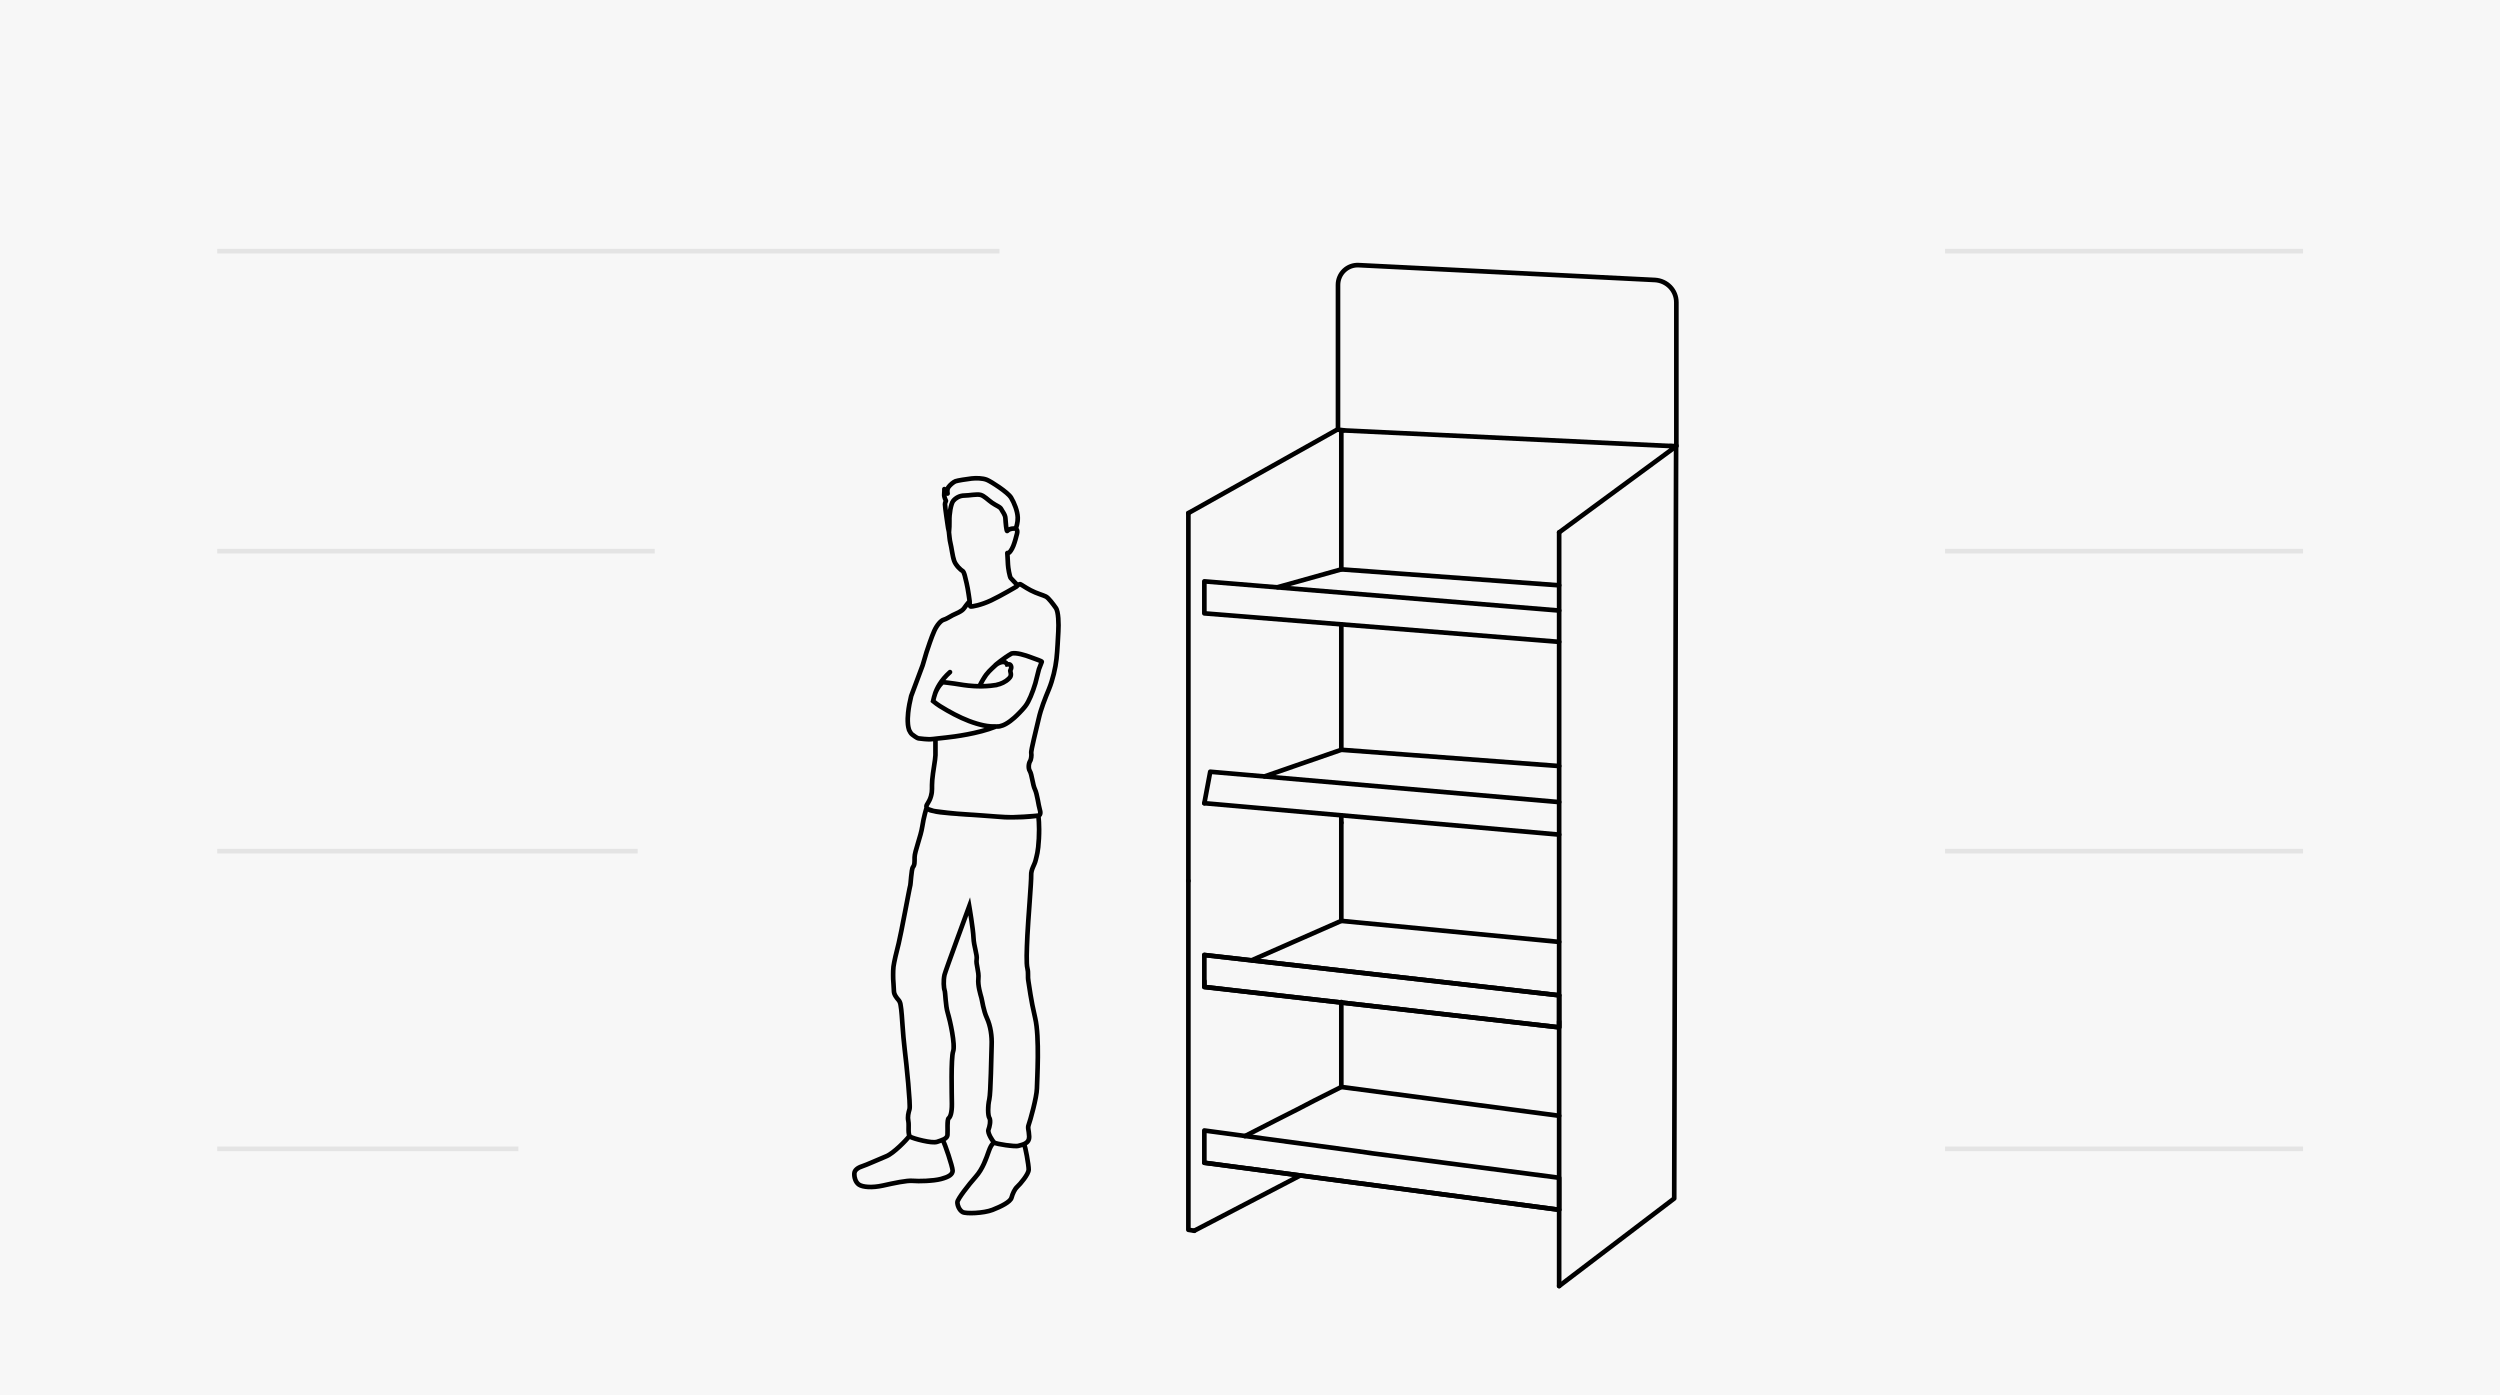 <svg width="1075" height="600" viewBox="0 0 1075 600" fill="none" xmlns="http://www.w3.org/2000/svg">
<rect width="1075" height="600" fill="#F7F7F7"/>
<path d="M429.755 108H93.41" stroke="#E4E4E4" stroke-width="2" stroke-miterlimit="10"/>
<path d="M281.535 237H93.41" stroke="#E4E4E4" stroke-width="2" stroke-miterlimit="10"/>
<path d="M274.206 366L93.41 366" stroke="#E4E4E4" stroke-width="2" stroke-miterlimit="10"/>
<path d="M222.899 494L93.41 494" stroke="#E4E4E4" stroke-width="2" stroke-miterlimit="10"/>
<path d="M990.303 108H836.383" stroke="#E4E4E4" stroke-width="2" stroke-miterlimit="10"/>
<path d="M990.303 237H836.383" stroke="#E4E4E4" stroke-width="2" stroke-miterlimit="10"/>
<path d="M990.303 366L836.383 366" stroke="#E4E4E4" stroke-width="2" stroke-miterlimit="10"/>
<path d="M990.303 494L836.383 494" stroke="#E4E4E4" stroke-width="2" stroke-miterlimit="10"/>
<path d="M445.796 350.79V349.79H445.709L445.624 349.805L445.796 350.79ZM435.255 351.438L435.259 350.438L435.259 350.438L435.255 351.438ZM421.201 350.588L421.132 351.586L421.132 351.586L421.201 350.588ZM401.429 348.729L401.73 347.776L401.729 347.775L401.429 348.729ZM398.341 347.67L398.769 346.767L397.735 346.277L397.388 347.367L398.341 347.67ZM391.335 381.103L390.403 380.741L390.4 380.748L391.335 381.103ZM384.192 415.696L383.2 415.574L383.199 415.578L384.192 415.696ZM384.077 421.142L383.078 421.18L383.079 421.195L383.08 421.21L384.077 421.142ZM390.586 482.094L389.607 482.299L389.608 482.303L390.586 482.094ZM407.42 487.965L406.423 487.88L406.423 487.88L407.42 487.965ZM409.846 452.097L408.905 451.76L408.904 451.762L409.846 452.097ZM406.181 425.853L405.248 426.212L405.25 426.218L406.181 425.853ZM406.138 419.19L405.163 418.97L405.162 418.971L406.138 419.19ZM416.773 389.69L417.758 389.521L417.126 385.842L415.834 389.344L416.773 389.69ZM418.601 403.19L419.601 403.151L419.601 403.151L418.601 403.19ZM419.948 412.613L418.965 412.43L418.965 412.43L419.948 412.613ZM420.704 420.782L421.698 420.891L421.698 420.888L420.704 420.782ZM427.58 491.329L428.195 490.54L428.191 490.537L427.58 491.329ZM437.883 492.719L437.584 491.765L437.583 491.765L437.883 492.719ZM442.542 488.699L441.542 488.739L441.542 488.74L442.542 488.699ZM442.354 483.585L443.289 483.94L443.29 483.938L442.354 483.585ZM445.875 468.017L444.875 467.999L444.875 468.001L445.875 468.017ZM441.786 402.16L442.784 402.207L442.785 402.206L441.786 402.16ZM443.406 376.356L444.405 376.319L444.405 376.317L443.406 376.356ZM446.499 350.79L447.489 350.654L447.371 349.79H446.499V350.79ZM391.826 489.064C392.136 488.607 392.017 487.985 391.56 487.675C391.102 487.365 390.481 487.485 390.171 487.942L391.826 489.064ZM381.14 497.178L380.768 496.25L380.767 496.25L381.14 497.178ZM370.728 501.508L370.424 500.555L370.728 501.508ZM369.396 509.418L368.845 510.252L368.848 510.254L369.396 509.418ZM406.345 489.971C406.051 489.503 405.434 489.362 404.966 489.656C404.499 489.95 404.358 490.568 404.652 491.035L406.345 489.971ZM427.386 491.531L427.423 492.53C427.96 492.51 428.386 492.069 428.386 491.531H427.386ZM419.552 506.018L418.807 505.35L418.806 505.351L419.552 506.018ZM413.922 521.189L413.428 522.058L413.431 522.06L413.922 521.189ZM426.752 520.252L426.391 519.32L426.752 520.252ZM441.067 491.487C440.66 491.113 440.028 491.138 439.653 491.545C439.279 491.951 439.305 492.584 439.712 492.958L441.067 491.487ZM428.386 491.523C428.386 490.971 427.938 490.523 427.386 490.523C426.833 490.523 426.386 490.971 426.386 491.523H428.386ZM403.243 318.001C403.242 317.449 402.794 317.002 402.242 317.003C401.689 317.004 401.242 317.452 401.243 318.004L403.243 318.001ZM402.243 324.726L403.243 324.734L403.243 324.73L402.243 324.726ZM400.861 335.417L399.864 335.337L399.864 335.338L400.861 335.417ZM400.141 348.456L400.5 347.522L400.498 347.522L400.141 348.456ZM415.585 350.228L415.559 351.227H415.559L415.585 350.228ZM431.987 351.395L431.916 352.392L431.918 352.392L431.987 351.395ZM445.026 339.429L445.926 338.994L445.925 338.991L445.026 339.429ZM442.837 331.577L441.981 332.094L441.983 332.098L442.837 331.577ZM442.916 327.32L442.096 326.747L442.092 326.753L442.916 327.32ZM451.045 296.322L451.969 296.703L451.97 296.702L451.045 296.322ZM454.299 283.261L453.305 283.152L453.305 283.154L454.299 283.261ZM455.077 271.612L456.075 271.672L456.075 271.67L455.077 271.612ZM454.026 261.426L453.209 262.003L453.211 262.005L454.026 261.426ZM449.749 256.52L449.284 257.406L449.289 257.408L449.749 256.52ZM437.106 252.205L437.616 253.065C437.707 253.011 437.789 252.943 437.859 252.864L437.106 252.205ZM426.176 258.163L425.749 257.259L425.748 257.259L426.176 258.163ZM416.946 258.516L417.945 258.553C417.961 258.135 417.714 257.751 417.326 257.591C416.939 257.432 416.493 257.531 416.21 257.839L416.946 258.516ZM405.8 266.483L406.047 267.452L406.051 267.451L405.8 266.483ZM401.732 271.303L400.821 270.889L400.82 270.891L401.732 271.303ZM398.406 280.437L399.353 280.758L399.354 280.754L398.406 280.437ZM396.742 286.063L397.679 286.413C397.681 286.408 397.683 286.403 397.685 286.397L396.742 286.063ZM390.917 298.817C390.724 299.335 390.987 299.911 391.504 300.104C392.021 300.297 392.597 300.034 392.79 299.517L390.917 298.817ZM427.348 285.244C426.928 285.604 426.88 286.235 427.239 286.654C427.599 287.073 428.23 287.122 428.649 286.763L427.348 285.244ZM434.999 281.003L434.756 280.033C434.667 280.055 434.582 280.09 434.502 280.135L434.999 281.003ZM447.97 284.572L448.904 284.932C448.953 284.803 448.975 284.666 448.969 284.528L447.97 284.572ZM446.739 287.771L445.806 287.412C445.792 287.448 445.78 287.486 445.77 287.524L446.739 287.771ZM444.244 293.525C444.107 294.06 444.431 294.605 444.966 294.741C445.501 294.877 446.046 294.553 446.182 294.018L444.244 293.525ZM436.892 252.405C437.277 252.801 437.91 252.81 438.306 252.426C438.703 252.041 438.712 251.408 438.327 251.012L436.892 252.405ZM434.636 248.582L435.392 247.927L435.388 247.923L434.636 248.582ZM433.426 242.79L432.427 242.829L432.427 242.829L433.426 242.79ZM433.153 237.791L433.108 236.792C432.841 236.803 432.589 236.922 432.41 237.121C432.23 237.32 432.139 237.583 432.155 237.851L433.153 237.791ZM435.73 234.729L434.801 234.361L434.8 234.362L435.73 234.729ZM437.718 227.595C437.912 227.078 437.65 226.502 437.133 226.308C436.615 226.114 436.039 226.376 435.845 226.893L437.718 227.595ZM409.036 228.695C408.958 228.148 408.452 227.768 407.905 227.846C407.358 227.925 406.978 228.431 407.056 228.978L409.036 228.695ZM408.694 233.584L409.661 233.329L409.661 233.327L408.694 233.584ZM413.9 245.52L413.406 246.39L413.41 246.392L413.9 245.52ZM415.657 250.837L414.686 251.077L414.687 251.08L415.657 250.837ZM415.947 258.653C416.018 259.2 416.52 259.586 417.068 259.515C417.615 259.444 418.001 258.942 417.93 258.394L415.947 258.653ZM409.868 215.401L409.091 214.772C408.756 215.185 408.803 215.788 409.199 216.144C409.594 216.5 410.199 216.484 410.575 216.108L409.868 215.401ZM414.685 213.089V212.089L414.681 212.089L414.685 213.089ZM421.712 212.815L421.998 211.857L421.997 211.856L421.712 212.815ZM430.539 218.924L429.63 219.341L429.632 219.343L430.539 218.924ZM432.325 222.871L431.325 222.908L431.326 222.912L432.325 222.871ZM433.11 228.303L433.817 229.01L433.11 228.303ZM436.789 227.244L436.848 228.242C437.235 228.219 437.574 227.975 437.717 227.615L436.789 227.244ZM437.624 222.439L436.625 222.477L436.625 222.479L437.624 222.439ZM424.405 206.339L424.019 207.261L424.023 207.263L424.405 206.339ZM407.463 212.231L406.675 212.848C406.965 213.218 407.474 213.336 407.898 213.132C408.321 212.928 408.545 212.455 408.435 211.998L407.463 212.231ZM406.081 210.308L406.924 209.771C406.682 209.39 406.214 209.219 405.783 209.353C405.352 209.488 405.064 209.895 405.081 210.346L406.081 210.308ZM406.009 212.584L407.003 212.691L407.004 212.685L406.009 212.584ZM406.772 215.365L407.671 215.804C407.812 215.514 407.805 215.173 407.651 214.889L406.772 215.365ZM406.945 221.957L405.958 222.116L405.958 222.12L406.945 221.957ZM407.924 228.137L408.884 227.858C408.882 227.852 408.88 227.846 408.879 227.84L407.924 228.137ZM408.061 228.822L407.072 228.974C407.149 229.474 407.587 229.838 408.093 229.821C408.598 229.805 409.012 229.414 409.057 228.91L408.061 228.822ZM408.255 224.024L407.256 224.062L407.256 224.063L408.255 224.024ZM409.882 215.387L410.659 216.016C410.994 215.603 410.947 215 410.551 214.644C410.156 214.288 409.551 214.303 409.175 214.68L409.882 215.387ZM433.794 291.819L434.499 292.528L434.501 292.526L433.794 291.819ZM434.636 290.486L435.614 290.697L435.616 290.685L434.636 290.486ZM434.507 288.916L435.482 288.696L435.482 288.694L434.507 288.916ZM434.413 288.383L433.421 288.254L433.419 288.273L433.417 288.292L434.413 288.383ZM434.607 287.907L435.518 288.321L434.607 287.907ZM434.737 286.402L435.673 286.051L435.673 286.048L434.737 286.402ZM434.175 285.717L433.728 286.612L433.739 286.617L433.749 286.622L434.175 285.717ZM433.038 285.696L432.121 286.094L432.427 286.799L433.186 286.685L433.038 285.696ZM432.642 285.105L433.362 284.411L433.354 284.403L433.346 284.395L432.642 285.105ZM429.654 285.047L429.288 284.117L429.279 284.12L429.654 285.047ZM426.5 287.489L425.806 286.77L425.805 286.77L426.5 287.489ZM424.067 290.119L423.276 289.507L424.067 290.119ZM443.154 299.527L444.071 299.926L444.072 299.923L443.154 299.527ZM440.814 303.763L441.597 304.385L441.6 304.381L440.814 303.763ZM438.423 306.436L437.704 305.741L437.703 305.742L438.423 306.436ZM436.184 308.604L436.846 309.354L436.848 309.351L436.184 308.604ZM432.519 311.284L433.001 312.16L433.007 312.157L432.519 311.284ZM431.828 311.637L431.418 310.725L431.416 310.725L431.828 311.637ZM431.159 311.925L431.512 312.86L431.52 312.857L431.159 311.925ZM429.985 312.278L430.164 313.262L430.181 313.259L430.198 313.255L429.985 312.278ZM429.755 312.321V313.321H429.845L429.934 313.305L429.755 312.321ZM429.697 312.328L429.907 313.306L429.961 313.294L430.013 313.277L429.697 312.328ZM429.726 312.328V313.328H429.825L429.922 313.309L429.726 312.328ZM429.603 312.343V311.343H429.529L429.455 311.354L429.603 312.343ZM429.164 312.386L429.117 311.387L429.109 311.387L429.102 311.388L429.164 312.386ZM428.48 312.393L428.446 313.393L428.449 313.393L428.48 312.393ZM425.939 312.35L426.015 311.353L426.013 311.353L425.939 312.35ZM419.934 311.147L420.221 310.189L420.219 310.188L419.934 311.147ZM407.312 305.499L406.817 306.368L406.817 306.368L407.312 305.499ZM401.235 301.472L400.262 301.241L400.121 301.837L400.587 302.234L401.235 301.472ZM401.646 299.743L400.675 299.501L400.673 299.512L401.646 299.743ZM403.1 296.134L402.235 295.632L402.233 295.635L403.1 296.134ZM405.325 293.317L405.43 292.323L404.977 292.275L404.643 292.585L405.325 293.317ZM407.47 293.562L407.346 294.555L407.351 294.555L407.47 293.562ZM416.406 294.816L416.508 293.821L416.507 293.821L416.406 294.816ZM422.346 295.09L422.364 296.089L422.365 296.089L422.346 295.09ZM409.168 289.746C409.578 289.377 409.611 288.745 409.242 288.334C408.873 287.924 408.24 287.89 407.83 288.26L409.168 289.746ZM406.871 317.148L406.766 316.153L406.764 316.153L406.871 317.148ZM403.055 317.565L403.166 318.559L403.168 318.559L403.055 317.565ZM399.765 317.897L399.732 316.897L399.732 316.897L399.765 317.897ZM394.999 317.503L394.825 318.487L394.826 318.488L394.999 317.503ZM392.221 315.822L391.657 316.648L391.659 316.649L392.221 315.822ZM390.91 313.906L389.96 314.216L389.975 314.265L389.996 314.311L390.91 313.906ZM390.608 312.753L391.589 312.557L391.586 312.546L390.608 312.753ZM390.485 312.04L391.474 311.89L391.473 311.883L391.472 311.876L390.485 312.04ZM390.435 311.644L389.438 311.721L389.439 311.737L389.441 311.754L390.435 311.644ZM390.421 311.536L389.424 311.619L389.429 311.676L389.44 311.732L390.421 311.536ZM390.399 311.277L391.396 311.194L391.395 311.191L390.399 311.277ZM390.5 306.5L391.494 306.605L391.495 306.602L390.5 306.5ZM445.796 350.79C445.624 349.805 445.624 349.805 445.624 349.805C445.624 349.805 445.624 349.804 445.625 349.804C445.625 349.804 445.625 349.804 445.625 349.804C445.624 349.804 445.624 349.805 445.624 349.805C445.622 349.805 445.62 349.805 445.617 349.806C445.611 349.807 445.602 349.808 445.588 349.811C445.561 349.815 445.519 349.822 445.463 349.831C445.35 349.848 445.179 349.873 444.952 349.904C444.498 349.965 443.818 350.047 442.932 350.129C441.158 350.292 438.555 350.452 435.259 350.438L435.251 352.438C438.615 352.453 441.283 352.289 443.115 352.12C444.031 352.036 444.738 351.951 445.219 351.886C445.46 351.854 445.644 351.826 445.769 351.807C445.832 351.797 445.88 351.789 445.913 351.784C445.93 351.781 445.943 351.779 445.952 351.778C445.957 351.777 445.96 351.776 445.963 351.776C445.964 351.775 445.965 351.775 445.966 351.775C445.966 351.775 445.967 351.775 445.967 351.775C445.967 351.775 445.968 351.775 445.968 351.775C445.968 351.775 445.968 351.775 445.796 350.79ZM435.259 350.438C431.45 350.424 426.635 349.961 421.27 349.59L421.132 351.586C426.408 351.95 431.356 352.423 435.251 352.438L435.259 350.438ZM421.27 349.59C416.891 349.287 412.598 349.023 409.072 348.735C407.31 348.591 405.754 348.442 404.486 348.28C403.2 348.116 402.271 347.946 401.73 347.776L401.128 349.683C401.855 349.912 402.94 350.099 404.233 350.264C405.545 350.431 407.136 350.583 408.909 350.728C412.451 351.018 416.777 351.284 421.132 351.586L421.27 349.59ZM401.729 347.775C400.468 347.378 399.71 347.118 399.273 346.96C399.054 346.881 398.918 346.828 398.841 346.796C398.802 346.781 398.779 346.771 398.767 346.766C398.762 346.763 398.759 346.762 398.76 346.762C398.76 346.763 398.761 346.763 398.762 346.764C398.763 346.764 398.764 346.764 398.765 346.765C398.766 346.765 398.766 346.766 398.767 346.766C398.767 346.766 398.767 346.766 398.768 346.766C398.768 346.766 398.768 346.766 398.768 346.767C398.769 346.767 398.769 346.767 398.341 347.67C397.912 348.574 397.913 348.574 397.913 348.574C397.913 348.574 397.913 348.574 397.913 348.575C397.914 348.575 397.914 348.575 397.914 348.575C397.915 348.575 397.916 348.576 397.917 348.576C397.919 348.577 397.92 348.578 397.922 348.579C397.926 348.58 397.93 348.582 397.935 348.585C397.945 348.589 397.956 348.594 397.971 348.6C397.999 348.613 398.038 348.629 398.091 348.65C398.195 348.693 398.355 348.755 398.591 348.84C399.063 349.011 399.849 349.281 401.129 349.683L401.729 347.775ZM398.341 347.67C397.388 347.367 397.388 347.367 397.388 347.367C397.388 347.367 397.388 347.367 397.388 347.367C397.387 347.368 397.387 347.368 397.387 347.368C397.387 347.369 397.387 347.37 397.386 347.371C397.386 347.373 397.385 347.376 397.384 347.38C397.381 347.388 397.377 347.399 397.373 347.414C397.364 347.443 397.35 347.486 397.334 347.542C397.3 347.652 397.251 347.814 397.191 348.02C397.071 348.433 396.905 349.024 396.72 349.745C396.351 351.186 395.903 353.156 395.594 355.262L397.573 355.553C397.869 353.538 398.3 351.64 398.658 350.242C398.836 349.544 398.996 348.974 399.111 348.579C399.169 348.382 399.215 348.229 399.246 348.126C399.262 348.075 399.274 348.036 399.282 348.01C399.286 347.997 399.289 347.988 399.291 347.982C399.292 347.979 399.293 347.977 399.293 347.975C399.293 347.975 399.293 347.974 399.293 347.974C399.293 347.974 399.293 347.974 399.293 347.974L399.293 347.974C399.293 347.974 399.293 347.974 398.341 347.67ZM395.594 355.262C395.305 357.232 394.51 359.837 393.753 362.345C393.379 363.58 393.017 364.788 392.748 365.841C392.484 366.871 392.283 367.848 392.279 368.592L394.279 368.603C394.282 368.13 394.422 367.364 394.685 366.337C394.942 365.332 395.292 364.167 395.667 362.924C396.407 360.475 397.257 357.703 397.573 355.553L395.594 355.262ZM392.279 368.592C392.271 369.85 392.275 370.597 392.202 371.161C392.137 371.658 392.021 371.933 391.788 372.229L393.358 373.467C393.853 372.84 394.082 372.208 394.185 371.419C394.279 370.697 394.272 369.78 394.279 368.603L392.279 368.592ZM391.788 372.229C391.565 372.511 391.441 372.882 391.361 373.164C391.271 373.482 391.195 373.857 391.129 374.252C390.997 375.044 390.89 376.003 390.8 376.932C390.704 377.913 390.636 378.743 390.559 379.516C390.522 379.882 390.488 380.189 390.455 380.423C390.416 380.697 390.392 380.769 390.403 380.741L392.267 381.466C392.353 381.243 392.402 380.941 392.435 380.703C392.474 380.426 392.512 380.086 392.549 379.714C392.619 379.01 392.705 377.997 392.79 377.127C392.88 376.204 392.981 375.303 393.102 374.582C393.162 374.221 393.224 373.926 393.286 373.707C393.358 373.45 393.399 373.415 393.358 373.467L391.788 372.229ZM390.4 380.748C390.352 380.874 390.306 381.078 390.273 381.231C390.229 381.424 390.175 381.684 390.111 381.997C389.982 382.625 389.812 383.487 389.613 384.511C389.215 386.558 388.698 389.264 388.16 392.061C387.078 397.681 385.921 403.618 385.456 405.435L387.393 405.931C387.878 404.038 389.05 398.016 390.124 392.439C390.663 389.638 391.179 386.937 391.577 384.893C391.775 383.87 391.944 383.016 392.07 382.398C392.134 382.088 392.185 381.842 392.225 381.665C392.273 381.447 392.286 381.416 392.27 381.459L390.4 380.748ZM385.456 405.435C384.511 409.122 383.462 413.45 383.2 415.574L385.185 415.818C385.427 413.85 386.437 409.663 387.393 405.931L385.456 405.435ZM383.199 415.578C383.07 416.668 383.041 418.08 383.043 419.191C383.044 419.752 383.053 420.248 383.061 420.604C383.065 420.782 383.07 420.925 383.073 421.024C383.074 421.074 383.076 421.112 383.076 421.139C383.077 421.152 383.077 421.162 383.078 421.169C383.078 421.172 383.078 421.175 383.078 421.177C383.078 421.178 383.078 421.179 383.078 421.179C383.078 421.18 383.078 421.18 383.078 421.18C383.078 421.18 383.078 421.18 383.078 421.18C383.078 421.18 383.078 421.18 384.077 421.142C385.077 421.104 385.077 421.104 385.077 421.104C385.077 421.104 385.077 421.104 385.077 421.104C385.077 421.104 385.077 421.104 385.077 421.104C385.076 421.103 385.076 421.103 385.076 421.102C385.076 421.101 385.076 421.099 385.076 421.096C385.076 421.09 385.076 421.081 385.075 421.068C385.074 421.044 385.073 421.008 385.072 420.961C385.069 420.866 385.065 420.728 385.061 420.556C385.052 420.211 385.044 419.731 385.043 419.187C385.041 418.088 385.071 416.777 385.185 415.814L383.199 415.578ZM384.077 421.142C383.08 421.21 383.08 421.21 383.08 421.21C383.08 421.21 383.08 421.21 383.08 421.21C383.08 421.21 383.08 421.211 383.08 421.211C383.08 421.211 383.08 421.212 383.08 421.213C383.08 421.215 383.08 421.217 383.08 421.221C383.081 421.228 383.082 421.239 383.082 421.253C383.084 421.281 383.087 421.322 383.091 421.375C383.098 421.481 383.108 421.635 383.121 421.823C383.146 422.199 383.18 422.716 383.215 423.274C383.286 424.396 383.363 425.672 383.388 426.337L385.386 426.263C385.36 425.567 385.282 424.263 385.211 423.147C385.176 422.586 385.141 422.068 385.116 421.69C385.104 421.501 385.093 421.347 385.086 421.241C385.083 421.187 385.08 421.146 385.078 421.117C385.077 421.103 385.076 421.092 385.076 421.085C385.075 421.081 385.075 421.079 385.075 421.077C385.075 421.076 385.075 421.075 385.075 421.075C385.075 421.075 385.075 421.074 385.075 421.074C385.075 421.074 385.075 421.074 385.075 421.074C385.075 421.074 385.075 421.074 384.077 421.142ZM383.388 426.337C383.421 427.254 383.782 428.092 384.207 428.798C384.634 429.507 385.169 430.154 385.634 430.688L387.143 429.376C386.693 428.858 386.253 428.32 385.921 427.766C385.585 427.209 385.403 426.708 385.386 426.263L383.388 426.337ZM385.634 430.688C385.94 431.04 386.099 431.428 386.212 431.984C386.271 432.272 386.315 432.589 386.364 432.969C386.411 433.341 386.464 433.767 386.539 434.227L388.513 433.904C388.444 433.486 388.397 433.1 388.347 432.714C388.299 432.338 388.247 431.953 388.172 431.584C388.017 430.825 387.751 430.075 387.143 429.376L385.634 430.688ZM386.539 434.227C386.674 435.047 386.84 437.613 387.079 440.901C387.313 444.138 387.614 447.992 388.017 451.268L390.002 451.024C389.606 447.803 389.308 443.994 389.073 440.756C388.842 437.567 388.667 434.842 388.513 433.904L386.539 434.227ZM388.017 451.268C388.415 454.504 389.056 460.521 389.538 465.933C389.779 468.64 389.979 471.187 390.088 473.155C390.143 474.141 390.175 474.971 390.179 475.599C390.181 475.913 390.175 476.166 390.164 476.357C390.151 476.569 390.134 476.639 390.137 476.626L392.057 477.188C392.121 476.969 392.146 476.707 392.16 476.477C392.175 476.226 392.181 475.924 392.179 475.587C392.175 474.911 392.141 474.043 392.085 473.044C391.974 471.043 391.772 468.471 391.53 465.756C391.047 460.325 390.403 454.286 390.002 451.024L388.017 451.268ZM390.137 476.626C389.654 478.281 389.156 480.145 389.607 482.299L391.565 481.888C391.225 480.267 391.576 478.832 392.057 477.188L390.137 476.626ZM389.608 482.303C389.685 482.661 389.711 483.179 389.711 483.839C389.711 484.417 389.687 485.259 389.692 485.905C389.698 486.597 389.732 487.331 389.874 487.963C390.007 488.558 390.291 489.319 391.005 489.727L391.996 487.989C392.041 488.015 391.926 487.975 391.825 487.526C391.733 487.113 391.698 486.557 391.692 485.889C391.687 485.176 391.711 484.587 391.711 483.839C391.711 483.174 391.689 482.47 391.564 481.885L389.608 482.303ZM391.005 489.727C391.45 489.98 392.3 490.285 393.255 490.578C394.247 490.882 395.458 491.204 396.693 491.477C397.925 491.749 399.203 491.978 400.324 492.088C401.389 492.193 402.492 492.213 403.261 491.94L402.593 490.055C402.286 490.164 401.589 490.203 400.52 490.098C399.506 489.998 398.312 489.787 397.124 489.524C395.94 489.262 394.781 488.954 393.841 488.666C392.865 488.366 392.221 488.118 391.996 487.989L391.005 489.727ZM403.261 491.94C404.247 491.59 405.47 491.232 406.39 490.747C407.355 490.238 408.298 489.435 408.416 488.049L406.423 487.88C406.39 488.274 406.163 488.605 405.458 488.977C404.708 489.373 403.759 489.641 402.593 490.055L403.261 491.94ZM408.416 488.05C408.496 487.115 408.433 485.362 408.443 483.976C408.449 483.242 408.472 482.588 408.534 482.095C408.565 481.847 408.601 481.676 408.634 481.571C408.679 481.429 408.678 481.538 408.523 481.659L407.296 480.079C406.955 480.344 406.804 480.727 406.729 480.962C406.642 481.234 406.587 481.543 406.549 481.848C406.473 482.463 406.449 483.214 406.443 483.961C406.432 485.535 406.495 487.042 406.423 487.88L408.416 488.05ZM408.523 481.659C409.149 481.172 409.583 480.327 409.867 479.246C410.158 478.136 410.325 476.642 410.306 474.686L408.306 474.705C408.324 476.552 408.163 477.857 407.932 478.739C407.693 479.65 407.412 479.989 407.296 480.079L408.523 481.659ZM410.306 474.686C410.288 472.764 410.178 467.83 410.195 463.008C410.204 460.599 410.244 458.235 410.342 456.308C410.391 455.344 410.455 454.5 410.534 453.82C410.615 453.117 410.707 452.662 410.789 452.431L408.904 451.762C408.741 452.222 408.631 452.871 408.547 453.589C408.461 454.328 408.395 455.22 408.345 456.206C408.244 458.18 408.204 460.58 408.196 463.001C408.178 467.837 408.288 472.823 408.306 474.705L410.306 474.686ZM410.788 452.434C411.112 451.528 411.132 450.163 411.041 448.744C410.946 447.271 410.715 445.56 410.425 443.853C409.846 440.445 409.014 436.964 408.497 435.297L406.587 435.889C407.071 437.45 407.885 440.841 408.454 444.188C408.738 445.859 408.957 447.496 409.045 448.872C409.137 450.302 409.074 451.286 408.905 451.76L410.788 452.434ZM408.497 435.297C408.033 433.799 407.79 431.699 407.62 429.776C407.538 428.85 407.47 427.922 407.404 427.222C407.37 426.865 407.334 426.536 407.293 426.261C407.256 426.01 407.204 425.721 407.112 425.488L405.25 426.218C405.246 426.207 405.254 426.227 405.269 426.295C405.283 426.359 405.299 426.445 405.315 426.555C405.348 426.777 405.38 427.064 405.413 427.411C405.48 428.121 405.541 428.964 405.628 429.952C405.797 431.858 406.051 434.16 406.587 435.889L408.497 435.297ZM407.115 425.495C407 425.197 406.851 424.297 406.816 423.069C406.783 421.881 406.861 420.538 407.114 419.409L405.162 418.971C404.861 420.313 404.781 421.833 404.817 423.125C404.853 424.377 405.002 425.573 405.248 426.212L407.115 425.495ZM407.114 419.41C407.146 419.266 407.324 418.711 407.65 417.761C407.965 416.844 408.396 415.624 408.903 414.202C409.916 411.361 411.233 407.729 412.538 404.148C413.843 400.567 415.136 397.039 416.103 394.406C416.587 393.09 416.989 391.997 417.27 391.234C417.41 390.852 417.521 390.553 417.596 390.349C417.633 390.247 417.662 390.169 417.682 390.116C417.691 390.09 417.699 390.07 417.703 390.056C417.706 390.05 417.708 390.045 417.709 390.041C417.71 390.04 417.71 390.038 417.71 390.037C417.711 390.037 417.711 390.037 417.711 390.037C417.711 390.036 417.711 390.036 416.773 389.69C415.834 389.344 415.834 389.344 415.834 389.345C415.834 389.345 415.834 389.345 415.834 389.346C415.834 389.346 415.833 389.348 415.833 389.349C415.831 389.353 415.829 389.358 415.827 389.365C415.822 389.378 415.815 389.398 415.805 389.424C415.785 389.477 415.757 389.555 415.719 389.657C415.644 389.861 415.533 390.161 415.393 390.543C415.112 391.307 414.71 392.4 414.226 393.717C413.259 396.351 411.965 399.88 410.659 403.463C409.353 407.045 408.035 410.682 407.019 413.53C406.511 414.954 406.078 416.184 405.759 417.111C405.452 418.006 405.226 418.691 405.163 418.97L407.114 419.41ZM416.773 389.69C415.787 389.86 415.787 389.86 415.787 389.86C415.787 389.86 415.787 389.86 415.787 389.86C415.787 389.86 415.787 389.861 415.787 389.861C415.788 389.862 415.788 389.864 415.788 389.866C415.789 389.871 415.79 389.878 415.792 389.887C415.795 389.906 415.8 389.933 415.806 389.969C415.818 390.041 415.836 390.148 415.859 390.285C415.905 390.559 415.971 390.954 416.051 391.441C416.211 392.414 416.425 393.75 416.644 395.201C417.085 398.125 417.533 401.443 417.602 403.229L419.601 403.151C419.526 401.235 419.059 397.803 418.622 394.903C418.401 393.441 418.186 392.096 418.025 391.117C417.945 390.627 417.878 390.229 417.831 389.952C417.808 389.814 417.79 389.707 417.777 389.633C417.771 389.597 417.766 389.569 417.763 389.55C417.762 389.54 417.76 389.533 417.759 389.528C417.759 389.526 417.759 389.524 417.759 389.523C417.758 389.522 417.758 389.522 417.758 389.521C417.758 389.521 417.758 389.521 417.758 389.521C417.758 389.521 417.758 389.521 416.773 389.69ZM417.602 403.229C417.678 405.19 418.128 407.155 418.487 408.784C418.67 409.615 418.828 410.349 418.92 410.99C419.013 411.642 419.024 412.11 418.965 412.43L420.931 412.796C421.051 412.15 421.002 411.421 420.899 410.706C420.795 409.979 420.621 409.173 420.44 408.354C420.072 406.681 419.669 404.9 419.601 403.151L417.602 403.229ZM418.965 412.43C418.847 413.066 418.883 413.755 418.966 414.415C419.05 415.08 419.194 415.802 419.327 416.502C419.604 417.949 419.85 419.365 419.71 420.676L421.698 420.888C421.875 419.238 421.562 417.538 421.292 416.126C421.152 415.396 421.025 414.751 420.951 414.165C420.877 413.576 420.869 413.129 420.931 412.795L418.965 412.43ZM419.71 420.673C419.53 422.312 419.787 424.155 420.112 425.711C420.439 427.274 420.861 428.654 421.043 429.317L422.971 428.787C422.772 428.059 422.38 426.785 422.07 425.301C421.758 423.809 421.553 422.213 421.698 420.891L419.71 420.673ZM421.043 429.317C421.126 429.619 421.218 430.083 421.341 430.718C421.461 431.335 421.604 432.079 421.785 432.889C422.146 434.504 422.665 436.42 423.48 438.212L425.3 437.383C424.568 435.774 424.086 434.012 423.737 432.453C423.563 431.675 423.425 430.958 423.304 430.336C423.187 429.732 423.079 429.18 422.971 428.787L421.043 429.317ZM423.48 438.212C424.948 441.436 425.575 445.601 425.407 449.46L427.405 449.547C427.583 445.453 426.929 440.959 425.3 437.383L423.48 438.212ZM425.407 449.46C425.321 451.454 425.231 456.583 425.084 461.507C425.009 463.98 424.92 466.41 424.809 468.397C424.696 470.421 424.564 471.886 424.424 472.497L426.373 472.946C426.56 472.134 426.696 470.482 426.806 468.508C426.919 466.496 427.008 464.045 427.083 461.567C427.232 456.586 427.319 451.53 427.405 449.547L425.407 449.46ZM424.424 472.497C424.076 474.006 423.905 475.803 423.909 477.371C423.911 478.157 423.956 478.907 424.053 479.549C424.145 480.158 424.298 480.791 424.585 481.253L426.284 480.197C426.222 480.097 426.114 479.804 426.031 479.252C425.953 478.733 425.91 478.086 425.909 477.366C425.905 475.925 426.065 474.282 426.373 472.946L424.424 472.497ZM424.585 481.253C424.641 481.342 424.711 481.539 424.739 481.888C424.765 482.224 424.747 482.627 424.689 483.066C424.574 483.948 424.32 484.858 424.097 485.439L425.965 486.154C426.239 485.438 426.536 484.375 426.672 483.325C426.741 482.799 426.774 482.248 426.733 481.73C426.693 481.225 426.577 480.669 426.284 480.197L424.585 481.253ZM424.097 485.439C423.848 486.089 423.985 486.836 424.149 487.401C424.329 488.021 424.621 488.68 424.939 489.287C425.26 489.898 425.624 490.486 425.964 490.968C426.281 491.418 426.643 491.869 426.969 492.121L428.191 490.537C428.191 490.537 428.189 490.536 428.186 490.533C428.183 490.531 428.178 490.527 428.173 490.522C428.161 490.511 428.146 490.497 428.127 490.478C428.089 490.439 428.042 490.388 427.986 490.322C427.874 490.191 427.742 490.02 427.598 489.815C427.309 489.405 426.991 488.891 426.71 488.357C426.428 487.819 426.199 487.289 426.07 486.844C425.925 486.345 425.966 486.152 425.965 486.154L424.097 485.439ZM426.965 492.117C427.123 492.241 427.302 492.323 427.428 492.375C427.571 492.434 427.733 492.488 427.9 492.539C428.237 492.641 428.653 492.744 429.113 492.844C430.036 493.043 431.193 493.243 432.362 493.409C433.53 493.574 434.728 493.707 435.731 493.771C436.231 493.803 436.697 493.819 437.093 493.811C437.46 493.803 437.863 493.774 438.183 493.673L437.583 491.765C437.586 491.764 437.576 491.768 437.549 491.773C437.522 491.778 437.485 491.783 437.436 491.789C437.338 491.8 437.21 491.808 437.05 491.811C436.732 491.818 436.327 491.805 435.858 491.776C434.921 491.716 433.777 491.589 432.642 491.428C431.507 491.268 430.4 491.076 429.536 490.889C429.102 490.795 428.745 490.706 428.481 490.626C428.349 490.585 428.254 490.552 428.191 490.526C428.112 490.493 428.135 490.494 428.195 490.54L426.965 492.117ZM438.182 493.674C438.329 493.628 438.511 493.58 438.742 493.52C438.965 493.462 439.226 493.396 439.497 493.318C440.038 493.163 440.67 492.951 441.267 492.624C441.867 492.296 442.467 491.835 442.904 491.164C443.348 490.482 443.581 489.649 443.541 488.659L441.542 488.74C441.567 489.353 441.426 489.769 441.228 490.072C441.023 490.387 440.713 490.648 440.308 490.869C439.9 491.092 439.43 491.256 438.946 491.395C438.705 491.464 438.472 491.524 438.242 491.584C438.02 491.641 437.788 491.701 437.584 491.765L438.182 493.674ZM443.541 488.66C443.477 487.054 443.268 486.084 443.17 485.426C443.08 484.831 443.075 484.505 443.289 483.94L441.419 483.23C441.044 484.22 441.071 484.918 441.192 485.723C441.304 486.467 441.484 487.276 441.542 488.739L443.541 488.66ZM443.29 483.938C443.608 483.096 444.484 480.116 445.282 476.898C446.076 473.702 446.84 470.09 446.875 468.034L444.875 468.001C444.845 469.791 444.144 473.182 443.341 476.417C442.543 479.63 441.691 482.51 441.419 483.231L443.29 483.938ZM446.875 468.036C446.909 466.205 447.214 460.569 447.262 454.548C447.311 448.506 447.11 441.789 446.099 437.53L444.153 437.992C445.101 441.983 445.311 448.469 445.262 454.532C445.213 460.616 444.913 465.983 444.875 467.999L446.875 468.036ZM446.099 437.53C444.143 429.291 443.64 424.086 443.207 421.806L441.242 422.179C441.63 424.22 442.193 429.735 444.153 437.992L446.099 437.53ZM443.207 421.806C443.023 420.836 443.039 420.037 443.046 419.141C443.052 418.251 443.048 417.275 442.755 416.126L440.817 416.62C441.042 417.502 441.052 418.256 441.046 419.127C441.04 419.993 441.016 420.987 441.242 422.179L443.207 421.806ZM442.755 416.126C442.534 415.26 442.45 413.446 442.478 410.92C442.505 408.442 442.633 405.414 442.784 402.207L440.787 402.113C440.636 405.318 440.505 408.38 440.478 410.898C440.451 413.368 440.519 415.455 440.817 416.62L442.755 416.126ZM442.785 402.206C442.931 399.017 443.358 393.224 443.739 387.884C444.115 382.6 444.454 377.669 444.405 376.319L442.406 376.393C442.45 377.601 442.127 382.366 441.744 387.742C441.365 393.061 440.935 398.892 440.787 402.114L442.785 402.206ZM444.405 376.317C444.363 375.258 444.661 374.318 445.079 373.321C445.472 372.384 446.051 371.248 446.311 370.101L444.36 369.659C444.152 370.579 443.715 371.402 443.235 372.548C442.78 373.632 442.347 374.897 442.406 376.395L444.405 376.317ZM446.311 370.101C446.773 368.056 447.394 366.664 447.716 360.662L445.719 360.555C445.408 366.353 444.833 367.568 444.36 369.659L446.311 370.101ZM447.716 360.662C447.877 357.671 447.821 355.179 447.725 353.432C447.677 352.558 447.619 351.869 447.572 351.396C447.549 351.16 447.529 350.977 447.514 350.852C447.507 350.79 447.501 350.742 447.496 350.709C447.494 350.692 447.493 350.679 447.491 350.67C447.491 350.665 447.49 350.662 447.49 350.659C447.49 350.658 447.49 350.657 447.49 350.656C447.49 350.656 447.489 350.655 447.489 350.655C447.489 350.655 447.489 350.655 447.489 350.655C447.489 350.654 447.489 350.654 446.499 350.79C445.508 350.925 445.508 350.925 445.508 350.925C445.508 350.925 445.508 350.925 445.508 350.925C445.508 350.925 445.508 350.925 445.508 350.925C445.508 350.925 445.508 350.925 445.508 350.926C445.508 350.927 445.508 350.929 445.509 350.932C445.509 350.938 445.511 350.948 445.513 350.962C445.516 350.989 445.521 351.031 445.528 351.087C445.541 351.199 445.56 351.369 445.582 351.592C445.626 352.038 445.682 352.698 445.728 353.541C445.821 355.228 445.875 357.646 445.719 360.555L447.716 360.662ZM446.499 349.79H445.796V351.79H446.499V349.79ZM390.171 487.942C389.669 488.682 388.028 490.486 386.09 492.286C385.134 493.175 384.128 494.041 383.187 494.754C382.23 495.477 381.395 495.999 380.768 496.25L381.511 498.107C382.39 497.756 383.396 497.103 384.393 496.349C385.404 495.584 386.462 494.671 387.452 493.751C389.407 491.935 391.19 490.003 391.826 489.064L390.171 487.942ZM380.767 496.25C379.247 496.862 377.109 497.797 375.137 498.646C373.132 499.508 371.335 500.264 370.424 500.555L371.033 502.46C372.059 502.132 373.962 501.328 375.927 500.483C377.923 499.624 380.023 498.705 381.513 498.106L380.767 496.25ZM370.424 500.555C368.432 501.192 366.433 502.434 366.359 504.659L368.358 504.725C368.386 503.895 369.151 503.062 371.033 502.46L370.424 500.555ZM366.359 504.659C366.33 505.538 366.463 506.591 366.833 507.586C367.202 508.581 367.833 509.583 368.845 510.252L369.948 508.583C369.39 508.215 368.977 507.617 368.708 506.89C368.438 506.164 368.337 505.373 368.358 504.725L366.359 504.659ZM368.848 510.254C369.853 510.913 371.443 511.284 373.28 511.383C375.156 511.484 377.422 511.308 379.881 510.761L379.446 508.809C377.146 509.321 375.063 509.476 373.388 509.386C371.674 509.294 370.509 508.952 369.945 508.582L368.848 510.254ZM379.881 510.761C382.263 510.231 384.81 509.672 387.074 509.274C389.373 508.87 391.257 508.655 392.367 508.757L392.549 506.765C391.139 506.636 389.006 506.904 386.727 507.304C384.413 507.711 381.824 508.28 379.446 508.809L379.881 510.761ZM392.367 508.757C393.692 508.878 395.952 508.899 398.289 508.781C400.619 508.663 403.12 508.402 404.898 507.927L404.383 505.995C402.813 506.414 400.483 506.667 398.188 506.784C395.902 506.899 393.745 506.874 392.549 506.765L392.367 508.757ZM404.898 507.927C406.598 507.474 408.004 506.951 408.99 506.251C410.027 505.516 410.67 504.526 410.622 503.236L408.624 503.31C408.641 503.763 408.467 504.17 407.833 504.62C407.149 505.105 406.031 505.555 404.383 505.995L404.898 507.927ZM410.622 503.236C410.611 502.919 410.534 502.499 410.437 502.059C410.335 501.6 410.194 501.054 410.028 500.455C409.696 499.257 409.253 497.82 408.789 496.404C408.325 494.987 407.836 493.58 407.411 492.444C407.003 491.355 406.613 490.396 406.345 489.971L404.652 491.035C404.788 491.251 405.106 491.991 405.537 493.144C405.951 494.25 406.431 495.629 406.889 497.026C407.347 498.424 407.78 499.83 408.101 500.989C408.262 501.57 408.392 502.08 408.484 502.493C408.58 502.925 408.619 503.191 408.624 503.31L410.622 503.236ZM427.386 491.531C427.349 490.531 427.347 490.531 427.346 490.531C427.345 490.531 427.343 490.531 427.342 490.532C427.34 490.532 427.338 490.532 427.336 490.532C427.331 490.532 427.327 490.532 427.322 490.533C427.313 490.533 427.303 490.534 427.293 490.535C427.274 490.537 427.253 490.539 427.232 490.542C427.189 490.548 427.142 490.557 427.093 490.57C426.993 490.596 426.883 490.635 426.766 490.694C426.532 490.812 426.279 490.999 426.015 491.285C425.495 491.846 424.898 492.825 424.284 494.553L426.168 495.223C426.734 493.629 427.217 492.929 427.483 492.643C427.611 492.504 427.676 492.475 427.662 492.482C427.656 492.485 427.632 492.496 427.59 492.507C427.57 492.512 427.545 492.518 427.517 492.522C427.503 492.524 427.488 492.525 427.472 492.527C427.464 492.528 427.456 492.528 427.448 492.529C427.444 492.529 427.44 492.529 427.435 492.529C427.433 492.529 427.431 492.53 427.429 492.53C427.428 492.53 427.426 492.53 427.426 492.53C427.424 492.53 427.423 492.53 427.386 491.531ZM424.284 494.553C423.085 497.923 421.682 502.14 418.807 505.35L420.297 506.685C423.485 503.124 425.005 498.494 426.168 495.223L424.284 494.553ZM418.806 505.351C417.269 507.072 415.297 509.491 413.699 511.649C412.9 512.727 412.184 513.755 411.659 514.607C411.397 515.032 411.173 515.43 411.008 515.778C410.862 516.088 410.7 516.486 410.683 516.866L412.681 516.954C412.679 517.006 412.679 516.923 412.817 516.631C412.937 516.377 413.12 516.049 413.361 515.656C413.844 514.873 414.523 513.896 415.306 512.839C416.87 510.728 418.804 508.356 420.298 506.684L418.806 505.351ZM410.683 516.866C410.646 517.725 410.898 518.754 411.336 519.666C411.775 520.578 412.467 521.513 413.428 522.058L414.415 520.319C413.929 520.043 413.473 519.494 413.139 518.8C412.805 518.106 412.662 517.406 412.681 516.954L410.683 516.866ZM413.431 522.06C413.756 522.243 414.163 522.352 414.549 522.424C414.955 522.501 415.429 522.555 415.943 522.588C416.972 522.656 418.221 522.648 419.53 522.57C422.124 522.413 425.091 521.968 427.113 521.185L426.391 519.32C424.655 519.992 421.93 520.422 419.41 520.573C418.162 520.648 416.999 520.653 416.074 520.593C415.61 520.562 415.222 520.516 414.92 520.459C414.597 520.398 414.449 520.338 414.412 520.317L413.431 522.06ZM427.113 521.185C429.018 520.447 431.005 519.558 432.592 518.613C433.384 518.141 434.106 517.638 434.672 517.114C435.223 516.605 435.72 515.992 435.911 515.282L433.98 514.762C433.934 514.935 433.758 515.235 433.315 515.645C432.888 516.04 432.295 516.461 431.568 516.894C430.117 517.759 428.245 518.602 426.391 519.32L427.113 521.185ZM435.911 515.282C436.37 513.578 437.213 511.813 438.152 510.979L436.823 509.484C435.443 510.71 434.472 512.937 433.98 514.762L435.911 515.282ZM438.152 510.979C438.802 510.402 440.051 509.013 441.137 507.533C441.685 506.788 442.212 505.991 442.609 505.237C442.988 504.517 443.319 503.705 443.333 502.967L441.333 502.93C441.329 503.176 441.19 503.637 440.839 504.306C440.505 504.941 440.04 505.649 439.525 506.349C438.488 507.762 437.332 509.032 436.823 509.484L438.152 510.979ZM443.333 502.967C443.343 502.388 443.243 501.426 443.099 500.367C442.952 499.284 442.747 498.029 442.528 496.826C442.31 495.624 442.074 494.462 441.862 493.568C441.757 493.123 441.654 492.729 441.559 492.424C441.511 492.273 441.46 492.126 441.406 491.997C441.378 491.933 441.344 491.859 441.301 491.785C441.265 491.723 441.19 491.601 441.067 491.487L439.712 492.958C439.616 492.87 439.571 492.789 439.568 492.783C439.558 492.765 439.558 492.762 439.566 492.783C439.584 492.823 439.612 492.9 439.65 493.021C439.725 493.26 439.815 493.602 439.916 494.028C440.117 494.877 440.346 496.002 440.561 497.184C440.776 498.364 440.975 499.589 441.117 500.637C441.263 501.708 441.341 502.526 441.333 502.93L443.333 502.967ZM426.386 491.523V491.531H428.386V491.523H426.386ZM402.243 318.003C401.243 318.004 401.243 318.004 401.243 318.004C401.243 318.004 401.243 318.005 401.243 318.005C401.243 318.005 401.243 318.005 401.243 318.005C401.243 318.006 401.243 318.007 401.243 318.008C401.243 318.01 401.243 318.014 401.243 318.019C401.243 318.028 401.243 318.042 401.243 318.06C401.243 318.097 401.243 318.15 401.243 318.219C401.244 318.357 401.244 318.557 401.244 318.801C401.245 319.291 401.245 319.962 401.246 320.69C401.247 322.146 401.247 323.824 401.243 324.722L403.243 324.73C403.247 323.827 403.247 322.144 403.246 320.689C403.245 319.96 403.245 319.289 403.244 318.799C403.244 318.554 403.244 318.355 403.243 318.217C403.243 318.148 403.243 318.094 403.243 318.057C403.243 318.039 403.243 318.025 403.243 318.016C403.243 318.011 403.243 318.007 403.243 318.005C403.243 318.004 403.243 318.003 403.243 318.002C403.243 318.002 403.243 318.002 403.243 318.002C403.243 318.002 403.243 318.002 403.243 318.002C403.243 318.001 403.243 318.001 402.243 318.003ZM401.243 324.718C401.237 325.526 400.977 327.24 400.661 329.304C400.353 331.308 400.004 333.571 399.864 335.337L401.858 335.496C401.991 333.819 402.326 331.637 402.638 329.607C402.94 327.637 403.235 325.727 403.243 324.734L401.243 324.718ZM399.864 335.338C399.724 337.107 399.767 338.277 399.755 339.226C399.743 340.158 399.681 340.95 399.351 342.127L401.276 342.667C401.666 341.28 401.741 340.307 401.754 339.252C401.768 338.215 401.724 337.177 401.858 335.496L399.864 335.338ZM399.351 342.127C399.026 343.284 398.581 344.074 398.2 344.697C398.021 344.991 397.807 345.322 397.659 345.608C397.509 345.898 397.339 346.298 397.356 346.762L399.355 346.691C399.357 346.749 399.334 346.724 399.436 346.527C399.54 346.325 399.683 346.106 399.907 345.74C400.333 345.043 400.881 344.075 401.276 342.667L399.351 342.127ZM397.356 346.762C397.38 347.448 397.659 348.016 398.142 348.463C398.582 348.87 399.166 349.153 399.783 349.389L400.498 347.522C399.949 347.311 399.655 347.137 399.5 346.995C399.389 346.892 399.359 346.819 399.355 346.691L397.356 346.762ZM399.781 349.389C400.033 349.486 400.442 349.568 400.859 349.642C401.313 349.722 401.891 349.81 402.548 349.902C403.865 350.086 405.532 350.289 407.236 350.479C410.626 350.857 414.242 351.194 415.559 351.227L415.61 349.228C414.394 349.197 410.866 348.871 407.458 348.491C405.763 348.302 404.116 348.102 402.825 347.921C402.178 347.831 401.628 347.747 401.207 347.673C400.997 347.635 400.827 347.602 400.697 347.573C400.632 347.558 400.582 347.546 400.545 347.536C400.506 347.525 400.494 347.52 400.5 347.522L399.781 349.389ZM415.559 351.227C418.072 351.291 428.1 352.123 431.916 352.392L432.057 350.397C428.328 350.134 418.181 349.294 415.61 349.228L415.559 351.227ZM431.918 352.392C433.879 352.527 437.435 352.387 440.538 352.196C442.101 352.099 443.57 351.988 444.697 351.889C445.26 351.84 445.741 351.793 446.108 351.752C446.436 351.715 446.761 351.674 446.94 351.626L446.423 349.694C446.443 349.689 446.416 349.696 446.297 349.713C446.195 349.728 446.058 349.745 445.885 349.764C445.54 349.803 445.076 349.848 444.522 349.897C443.414 349.994 441.963 350.104 440.415 350.199C437.295 350.392 433.867 350.522 432.055 350.397L431.918 352.392ZM446.94 351.626C447.866 351.378 448.224 350.549 448.313 349.876C448.404 349.191 448.278 348.4 448.019 347.626L446.122 348.262C446.324 348.864 446.368 349.333 446.33 349.614C446.292 349.907 446.225 349.747 446.423 349.694L446.94 351.626ZM448.019 347.626C447.928 347.356 447.815 346.844 447.675 346.125C447.607 345.776 447.536 345.395 447.46 344.991C447.385 344.588 447.305 344.164 447.222 343.733C446.896 342.061 446.48 340.138 445.926 338.994L444.126 339.865C444.544 340.73 444.92 342.376 445.258 344.115C445.341 344.538 445.419 344.956 445.495 345.359C445.57 345.761 445.642 346.15 445.712 346.507C445.847 347.199 445.983 347.844 446.122 348.262L448.019 347.626ZM445.925 338.991C445.504 338.127 445.199 336.675 444.873 335.088C444.717 334.329 444.557 333.553 444.379 332.875C444.207 332.219 443.992 331.55 443.691 331.056L441.983 332.098C442.121 332.324 442.277 332.746 442.445 333.383C442.606 333.999 442.755 334.719 442.914 335.491C443.218 336.968 443.569 338.722 444.127 339.867L445.925 338.991ZM443.693 331.06C443.408 330.588 443.313 329.931 443.373 329.248C443.436 328.545 443.642 328.029 443.74 327.886L442.092 326.753C441.729 327.28 441.461 328.172 441.381 329.071C441.3 329.989 441.395 331.125 441.981 332.094L443.693 331.06ZM443.736 327.892C444.114 327.351 444.317 326.507 444.417 325.805C444.521 325.071 444.548 324.225 444.414 323.579L442.455 323.985C442.523 324.312 442.525 324.9 442.436 325.524C442.343 326.18 442.187 326.618 442.096 326.747L443.736 327.892ZM444.414 323.579C444.429 323.654 444.419 323.67 444.425 323.561C444.43 323.475 444.442 323.351 444.465 323.187C444.51 322.858 444.587 322.419 444.692 321.886C444.903 320.823 445.213 319.441 445.564 317.941C446.26 314.963 447.117 311.5 447.607 309.312L445.656 308.875C445.166 311.061 444.325 314.455 443.616 317.486C443.265 318.99 442.948 320.399 442.73 321.498C442.622 322.046 442.536 322.53 442.483 322.916C442.457 323.108 442.437 323.29 442.428 323.449C442.42 323.586 442.415 323.79 442.455 323.985L444.414 323.579ZM447.607 309.312C448.565 305.036 450.317 300.703 451.969 296.703L450.121 295.94C448.476 299.922 446.656 304.407 445.656 308.875L447.607 309.312ZM451.97 296.702C453.652 292.612 454.867 287.317 455.294 283.368L453.305 283.154C452.896 286.942 451.721 292.049 450.12 295.941L451.97 296.702ZM455.294 283.37C455.722 279.476 455.876 274.99 456.075 271.672L454.079 271.552C453.875 274.949 453.727 279.323 453.305 283.152L455.294 283.37ZM456.075 271.67C456.175 269.955 456.195 267.76 456.045 265.779C455.971 264.79 455.852 263.832 455.672 263.004C455.497 262.203 455.244 261.415 454.841 260.847L453.211 262.005C453.373 262.234 453.558 262.696 453.717 263.429C453.871 264.134 453.98 264.993 454.051 265.93C454.193 267.803 454.174 269.906 454.079 271.555L456.075 271.67ZM454.843 260.85C454.278 260.049 453.483 258.949 452.676 257.968C452.273 257.478 451.856 257.004 451.455 256.607C451.068 256.225 450.638 255.855 450.21 255.633L449.289 257.408C449.443 257.488 449.699 257.684 450.048 258.029C450.383 258.36 450.752 258.777 451.131 259.239C451.89 260.161 452.651 261.212 453.209 262.003L454.843 260.85ZM450.214 255.635C449.551 255.287 448.447 254.921 447.341 254.52C446.18 254.098 444.883 253.597 443.651 252.943L442.714 254.709C444.074 255.431 445.478 255.971 446.659 256.4C447.897 256.849 448.781 257.141 449.284 257.406L450.214 255.635ZM443.651 252.943C442.387 252.272 441.448 251.691 440.748 251.246C440.404 251.028 440.094 250.827 439.844 250.674C439.605 250.527 439.346 250.377 439.105 250.285L438.39 252.152C438.44 252.172 438.558 252.231 438.799 252.379C439.031 252.521 439.307 252.7 439.676 252.934C440.399 253.394 441.386 254.005 442.714 254.709L443.651 252.943ZM439.105 250.285C438.583 250.085 438.097 250.248 437.832 250.367C437.539 250.5 437.275 250.691 437.077 250.853C436.871 251.02 436.692 251.192 436.568 251.318C436.505 251.382 436.453 251.437 436.417 251.476C436.399 251.496 436.384 251.512 436.373 251.524C436.368 251.53 436.363 251.535 436.36 251.539C436.358 251.541 436.357 251.543 436.356 251.544C436.355 251.545 436.355 251.545 436.354 251.546C436.354 251.546 436.354 251.546 436.354 251.546C436.353 251.547 436.353 251.547 436.353 251.547C436.353 251.547 436.353 251.547 437.106 252.205C437.859 252.864 437.858 252.864 437.858 252.864C437.858 252.864 437.858 252.864 437.858 252.864C437.858 252.864 437.858 252.864 437.858 252.865C437.858 252.865 437.857 252.865 437.857 252.865C437.857 252.865 437.857 252.865 437.858 252.865C437.858 252.864 437.86 252.862 437.863 252.859C437.868 252.854 437.876 252.844 437.888 252.831C437.912 252.806 437.947 252.767 437.993 252.722C438.085 252.628 438.208 252.511 438.339 252.404C438.478 252.291 438.588 252.221 438.657 252.189C438.755 252.145 438.62 252.24 438.39 252.152L439.105 250.285ZM437.106 252.205C436.596 251.345 436.596 251.345 436.596 251.345C436.596 251.345 436.596 251.345 436.595 251.345C436.595 251.345 436.595 251.346 436.595 251.346C436.594 251.346 436.593 251.347 436.591 251.348C436.588 251.35 436.584 251.352 436.577 251.356C436.565 251.363 436.547 251.374 436.522 251.389C436.473 251.418 436.401 251.46 436.307 251.515C436.12 251.625 435.847 251.785 435.505 251.984C434.822 252.381 433.866 252.931 432.776 253.546C430.589 254.777 427.882 256.252 425.749 257.259L426.603 259.067C428.805 258.028 431.563 256.524 433.757 255.288C434.857 254.669 435.821 254.114 436.51 253.713C436.855 253.513 437.131 253.351 437.321 253.24C437.416 253.184 437.489 253.14 437.539 253.111C437.564 253.096 437.583 253.085 437.596 253.077C437.603 253.073 437.607 253.07 437.611 253.069C437.612 253.068 437.614 253.067 437.615 253.066C437.615 253.066 437.615 253.066 437.616 253.066C437.616 253.066 437.616 253.066 437.616 253.066C437.616 253.065 437.616 253.065 437.106 252.205ZM425.748 257.259C423.645 258.255 421.626 258.925 420.079 259.326C419.306 259.527 418.66 259.658 418.189 259.73C417.953 259.766 417.773 259.786 417.649 259.793C417.478 259.803 417.52 259.782 417.642 259.817L417.085 261.738C417.331 261.81 417.606 261.799 417.764 261.789C417.971 261.778 418.217 261.749 418.491 261.707C419.042 261.623 419.756 261.477 420.582 261.262C422.234 260.833 424.373 260.123 426.604 259.067L425.748 257.259ZM417.642 259.817C417.907 259.894 418.026 260.07 418.048 260.105C418.074 260.146 418.068 260.152 418.05 260.089C418.015 259.967 417.985 259.767 417.965 259.516C417.947 259.276 417.941 259.033 417.941 258.847C417.941 258.755 417.942 258.68 417.943 258.628C417.944 258.602 417.944 258.582 417.944 258.569C417.945 258.563 417.945 258.558 417.945 258.556C417.945 258.554 417.945 258.553 417.945 258.553C417.945 258.553 417.945 258.553 417.945 258.553C417.945 258.553 417.945 258.553 417.945 258.553C417.945 258.553 417.945 258.553 417.945 258.553C417.945 258.553 417.945 258.553 416.946 258.516C415.946 258.479 415.946 258.479 415.946 258.479C415.946 258.479 415.946 258.479 415.946 258.479C415.946 258.479 415.946 258.48 415.946 258.48C415.946 258.48 415.946 258.481 415.946 258.482C415.946 258.484 415.946 258.486 415.946 258.488C415.946 258.494 415.946 258.501 415.945 258.51C415.945 258.529 415.944 258.554 415.943 258.587C415.942 258.651 415.941 258.742 415.941 258.851C415.941 259.066 415.947 259.363 415.971 259.67C415.994 259.966 416.037 260.323 416.127 260.638C416.171 260.794 416.241 260.99 416.358 261.174C416.47 261.352 416.695 261.625 417.085 261.738L417.642 259.817ZM416.946 258.516C416.21 257.839 416.21 257.839 416.21 257.839C416.21 257.839 416.21 257.839 416.209 257.839C416.209 257.839 416.209 257.839 416.209 257.84C416.209 257.84 416.208 257.84 416.208 257.841C416.207 257.842 416.206 257.843 416.204 257.845C416.201 257.848 416.197 257.853 416.191 257.859C416.18 257.871 416.164 257.889 416.144 257.911C416.103 257.956 416.045 258.021 415.972 258.104C415.826 258.269 415.622 258.505 415.385 258.789C414.915 259.354 414.305 260.124 413.773 260.922L415.438 262.031C415.914 261.316 416.474 260.606 416.922 260.069C417.144 259.802 417.336 259.581 417.472 259.427C417.539 259.351 417.593 259.291 417.629 259.251C417.647 259.231 417.661 259.216 417.67 259.206C417.674 259.201 417.677 259.198 417.679 259.195C417.68 259.194 417.681 259.194 417.681 259.193C417.682 259.193 417.682 259.193 417.682 259.193C417.682 259.193 417.682 259.193 417.682 259.193C417.682 259.193 417.682 259.193 417.682 259.193C417.682 259.193 417.682 259.193 416.946 258.516ZM413.773 260.922C413.42 261.453 412.722 261.943 411.803 262.418C411.359 262.647 410.9 262.855 410.45 263.056C410.012 263.252 409.564 263.45 409.192 263.643L410.113 265.419C410.421 265.259 410.805 265.088 411.267 264.881C411.716 264.68 412.221 264.452 412.72 264.195C413.685 263.697 414.783 263.013 415.438 262.031L413.773 260.922ZM409.192 263.643C408.5 264.002 407.753 264.455 407.155 264.788C406.509 265.148 405.983 265.403 405.549 265.515L406.051 267.451C406.754 267.269 407.474 266.9 408.129 266.535C408.833 266.142 409.444 265.766 410.113 265.419L409.192 263.643ZM405.553 265.514C404.682 265.736 403.799 266.471 403.04 267.346C402.246 268.262 401.462 269.478 400.821 270.889L402.643 271.716C403.212 270.462 403.896 269.412 404.551 268.657C405.242 267.86 405.788 267.518 406.047 267.452L405.553 265.514ZM400.82 270.891C399.592 273.616 398.031 278.406 397.457 280.12L399.354 280.754C399.947 278.982 401.468 274.321 402.644 271.714L400.82 270.891ZM397.458 280.116C397.153 281.02 396.839 282.145 396.554 283.172C396.262 284.223 396.005 285.151 395.8 285.729L397.685 286.397C397.919 285.736 398.199 284.723 398.481 283.707C398.77 282.666 399.068 281.598 399.353 280.758L397.458 280.116ZM395.805 285.714L390.917 298.817L392.79 299.517L397.679 286.413L395.805 285.714ZM427.999 286.003C428.649 286.763 428.649 286.763 428.649 286.763C428.649 286.763 428.649 286.763 428.649 286.763C428.649 286.763 428.649 286.763 428.65 286.762C428.65 286.762 428.65 286.762 428.651 286.761C428.652 286.76 428.655 286.758 428.658 286.756C428.664 286.75 428.673 286.742 428.685 286.732C428.711 286.711 428.748 286.679 428.798 286.637C428.898 286.553 429.045 286.431 429.233 286.278C429.608 285.971 430.146 285.541 430.792 285.049C432.089 284.061 433.799 282.84 435.495 281.872L434.502 280.135C432.698 281.166 430.908 282.446 429.58 283.458C428.913 283.966 428.358 284.41 427.968 284.729C427.773 284.888 427.619 285.016 427.513 285.104C427.461 285.148 427.42 285.183 427.392 285.206C427.378 285.218 427.367 285.227 427.36 285.234C427.356 285.237 427.353 285.239 427.351 285.241C427.35 285.242 427.349 285.243 427.349 285.243C427.349 285.243 427.348 285.244 427.348 285.244C427.348 285.244 427.348 285.244 427.348 285.244C427.348 285.244 427.348 285.244 427.999 286.003ZM435.241 281.973C435.987 281.787 437.254 281.911 438.765 282.266C440.224 282.609 441.737 283.124 442.874 283.561L443.591 281.694C442.403 281.237 440.799 280.69 439.222 280.319C437.697 279.961 436.011 279.719 434.756 280.033L435.241 281.973ZM442.874 283.561C444.018 284 445.286 284.438 446.117 284.75C446.562 284.916 446.897 285.051 447.114 285.157C447.228 285.212 447.267 285.239 447.265 285.237C447.264 285.237 447.218 285.204 447.163 285.136C447.115 285.077 446.984 284.897 446.971 284.617L448.969 284.528C448.955 284.207 448.803 283.983 448.717 283.877C448.624 283.763 448.523 283.68 448.451 283.627C448.306 283.52 448.137 283.43 447.988 283.358C447.679 283.208 447.267 283.044 446.819 282.877C445.867 282.52 444.772 282.147 443.591 281.694L442.874 283.561ZM447.037 284.213L445.806 287.412L447.672 288.13L448.904 284.932L447.037 284.213ZM445.77 287.524L444.244 293.525L446.182 294.018L447.708 288.017L445.77 287.524ZM437.61 251.708C438.327 251.012 438.327 251.012 438.327 251.012C438.327 251.012 438.327 251.012 438.327 251.012C438.327 251.011 438.327 251.011 438.327 251.011C438.326 251.011 438.326 251.01 438.325 251.01C438.324 251.009 438.322 251.007 438.32 251.004C438.316 251 438.309 250.993 438.3 250.983C438.282 250.965 438.255 250.937 438.221 250.902C438.153 250.832 438.055 250.731 437.936 250.608C437.697 250.361 437.375 250.027 437.036 249.674C436.347 248.957 435.627 248.198 435.392 247.927L433.88 249.236C434.157 249.556 434.923 250.361 435.593 251.059C435.934 251.414 436.259 251.751 436.498 251.998C436.618 252.122 436.716 252.223 436.785 252.294C436.819 252.33 436.846 252.357 436.864 252.376C436.873 252.385 436.88 252.393 436.885 252.398C436.887 252.4 436.889 252.402 436.89 252.403C436.891 252.404 436.891 252.404 436.892 252.404C436.892 252.405 436.892 252.405 436.892 252.405C436.892 252.405 436.892 252.405 436.892 252.405C436.892 252.405 436.892 252.405 437.61 251.708ZM435.388 247.923C435.441 247.984 435.426 247.991 435.367 247.844C435.318 247.724 435.262 247.555 435.2 247.338C435.078 246.907 434.954 246.353 434.841 245.76C434.612 244.563 434.448 243.318 434.426 242.751L432.427 242.829C432.455 243.544 432.641 244.904 432.876 246.136C432.995 246.758 433.132 247.375 433.276 247.884C433.348 248.138 433.427 248.381 433.512 248.592C433.586 248.776 433.703 249.034 433.884 249.241L435.388 247.923ZM434.426 242.751C434.4 242.095 434.331 240.836 434.269 239.75C434.238 239.205 434.208 238.7 434.187 238.331C434.176 238.147 434.167 237.997 434.161 237.893C434.158 237.841 434.155 237.8 434.154 237.773C434.153 237.759 434.152 237.748 434.152 237.741C434.151 237.738 434.151 237.735 434.151 237.733C434.151 237.732 434.151 237.732 434.151 237.731C434.151 237.731 434.151 237.731 434.151 237.731C434.151 237.731 434.151 237.731 434.151 237.731C434.151 237.73 434.151 237.73 433.153 237.791C432.155 237.851 432.155 237.851 432.155 237.851C432.155 237.851 432.155 237.851 432.155 237.851C432.155 237.851 432.155 237.851 432.155 237.851C432.155 237.852 432.155 237.852 432.155 237.853C432.155 237.855 432.155 237.858 432.155 237.861C432.156 237.868 432.156 237.879 432.157 237.892C432.159 237.92 432.161 237.96 432.164 238.012C432.17 238.116 432.179 238.266 432.19 238.449C432.212 238.817 432.241 239.32 432.272 239.864C432.335 240.955 432.402 242.195 432.427 242.829L434.426 242.751ZM433.153 237.791C433.197 238.79 433.197 238.79 433.197 238.79C433.198 238.79 433.198 238.79 433.198 238.79C433.198 238.79 433.198 238.79 433.198 238.789C433.199 238.789 433.199 238.789 433.199 238.789C433.2 238.789 433.201 238.789 433.202 238.789C433.204 238.789 433.206 238.789 433.208 238.789C433.213 238.789 433.219 238.788 433.227 238.788C433.241 238.787 433.261 238.786 433.285 238.784C433.332 238.78 433.396 238.775 433.473 238.766C433.622 238.748 433.835 238.716 434.059 238.656L433.543 236.723C433.443 236.75 433.331 236.768 433.238 236.779C433.193 236.785 433.156 236.788 433.133 236.79C433.121 236.791 433.112 236.791 433.108 236.791C433.106 236.792 433.105 236.792 433.105 236.792C433.105 236.792 433.105 236.792 433.106 236.792C433.106 236.792 433.106 236.792 433.107 236.792C433.107 236.792 433.107 236.792 433.108 236.792C433.108 236.792 433.108 236.792 433.108 236.792C433.108 236.792 433.108 236.792 433.108 236.792C433.108 236.792 433.108 236.792 433.153 237.791ZM434.059 238.656C434.284 238.596 434.456 238.478 434.552 238.406C434.664 238.321 434.769 238.223 434.864 238.125C435.055 237.926 435.258 237.673 435.458 237.384C435.86 236.803 436.298 236.016 436.661 235.095L434.8 234.362C434.493 235.142 434.128 235.792 433.814 236.245C433.656 236.473 433.522 236.635 433.426 236.735C433.403 236.759 433.384 236.777 433.37 236.79C433.362 236.796 433.357 236.801 433.353 236.804C433.349 236.808 433.347 236.809 433.347 236.809C433.347 236.809 433.348 236.809 433.349 236.808C433.35 236.807 433.352 236.805 433.355 236.803C433.361 236.8 433.37 236.794 433.384 236.786C433.406 236.774 433.461 236.745 433.543 236.723L434.059 238.656ZM436.66 235.097C437.357 233.335 437.868 231.358 438.291 229.678L436.352 229.19C435.926 230.881 435.443 232.737 434.801 234.361L436.66 235.097ZM438.291 229.678C438.559 228.617 438.406 227.811 438.068 227.228C437.908 226.95 437.726 226.76 437.594 226.638C437.562 226.609 437.534 226.584 437.512 226.565C437.481 226.539 437.484 226.541 437.474 226.532C437.459 226.52 437.499 226.553 437.545 226.605C437.565 226.629 437.631 226.706 437.687 226.824C437.739 226.934 437.853 227.234 437.718 227.595L435.845 226.893C435.709 227.258 435.824 227.563 435.878 227.677C435.936 227.801 436.006 227.884 436.033 227.915C436.09 227.98 436.149 228.03 436.158 228.039C436.213 228.087 436.209 228.081 436.239 228.109C436.273 228.14 436.307 228.177 436.337 228.23C436.381 228.305 436.509 228.565 436.352 229.19L438.291 229.678ZM407.056 228.978C407.14 229.563 407.198 230.322 407.295 231.223C407.388 232.081 407.513 233.03 407.728 233.841L409.661 233.327C409.487 232.675 409.375 231.856 409.284 231.008C409.197 230.203 409.126 229.32 409.036 228.695L407.056 228.978ZM407.727 233.839C407.951 234.686 408.157 236.01 408.415 237.476C408.663 238.885 408.958 240.421 409.36 241.526L411.24 240.842C410.907 239.929 410.637 238.566 410.385 237.13C410.142 235.75 409.913 234.283 409.661 233.329L407.727 233.839ZM409.36 241.526C409.791 242.708 410.6 243.799 411.358 244.625C412.109 245.444 412.906 246.106 413.406 246.39L414.394 244.651C414.145 244.51 413.51 244.013 412.831 243.273C412.16 242.542 411.544 241.676 411.24 240.842L409.36 241.526ZM413.41 246.392C413.304 246.333 413.362 246.314 413.504 246.622C413.625 246.885 413.75 247.257 413.882 247.732C414.153 248.711 414.381 249.844 414.686 251.077L416.628 250.597C416.357 249.503 416.084 248.19 415.81 247.199C415.669 246.689 415.51 246.195 415.321 245.785C415.152 245.42 414.874 244.921 414.39 244.649L413.41 246.392ZM414.687 251.08C414.965 252.191 415.279 254.067 415.528 255.703C415.651 256.513 415.755 257.251 415.83 257.787C415.867 258.054 415.896 258.271 415.916 258.421C415.926 258.496 415.934 258.554 415.939 258.593C415.942 258.613 415.944 258.628 415.945 258.638C415.946 258.643 415.946 258.647 415.946 258.649C415.947 258.65 415.947 258.651 415.947 258.652C415.947 258.652 415.947 258.652 415.947 258.652C415.947 258.652 415.947 258.653 415.947 258.653C415.947 258.653 415.947 258.653 416.938 258.523C417.93 258.394 417.93 258.394 417.93 258.394C417.93 258.394 417.93 258.394 417.93 258.394C417.93 258.394 417.93 258.393 417.93 258.393C417.93 258.392 417.93 258.391 417.929 258.39C417.929 258.387 417.929 258.383 417.928 258.378C417.927 258.367 417.925 258.352 417.922 258.332C417.917 258.291 417.909 258.232 417.898 258.156C417.878 258.003 417.848 257.783 417.811 257.512C417.736 256.971 417.63 256.223 417.505 255.403C417.258 253.777 416.932 251.81 416.627 250.594L414.687 251.08ZM410.645 216.03C411.496 214.98 412.982 214.095 414.688 214.089L414.681 212.089C412.298 212.097 410.27 213.316 409.091 214.772L410.645 216.03ZM414.685 214.089C415.772 214.089 417.234 213.892 418.471 213.771C419.114 213.709 419.716 213.664 420.243 213.66C420.783 213.657 421.175 213.699 421.427 213.774L421.997 211.856C421.461 211.697 420.836 211.656 420.23 211.66C419.611 211.664 418.937 211.717 418.277 211.781C416.905 211.914 415.642 212.089 414.685 212.089V214.089ZM421.426 213.773C422.013 213.948 422.641 214.36 423.425 214.979C424.156 215.556 425.06 216.345 426.013 217.012L427.16 215.375C426.263 214.746 425.514 214.079 424.663 213.408C423.865 212.779 422.98 212.15 421.998 211.857L421.426 213.773ZM426.013 217.012C426.989 217.697 427.946 218.18 428.595 218.549C429.334 218.97 429.561 219.189 429.63 219.341L431.448 218.507C431.071 217.686 430.247 217.188 429.584 216.811C428.83 216.382 428.034 215.987 427.16 215.375L426.013 217.012ZM429.632 219.343C429.774 219.652 429.972 219.971 430.153 220.258C430.345 220.563 430.532 220.852 430.71 221.163C431.07 221.79 431.306 222.363 431.326 222.908L433.324 222.835C433.286 221.795 432.852 220.877 432.445 220.168C432.24 219.81 432.02 219.47 431.844 219.192C431.658 218.895 431.528 218.678 431.447 218.504L429.632 219.343ZM431.326 222.912C431.359 223.737 431.473 225.206 431.622 226.432C431.696 227.039 431.782 227.622 431.879 228.044C431.922 228.235 431.987 228.481 432.089 228.683C432.124 228.753 432.255 229.013 432.545 229.181C432.724 229.285 432.976 229.358 433.26 229.305C433.528 229.255 433.712 229.115 433.817 229.01L432.402 227.596C432.486 227.512 432.649 227.384 432.895 227.339C433.159 227.29 433.389 227.358 433.547 227.45C433.688 227.532 433.771 227.629 433.806 227.675C433.845 227.726 433.866 227.766 433.874 227.781C433.89 227.814 433.869 227.776 433.828 227.598C433.756 227.282 433.679 226.785 433.607 226.191C433.465 225.014 433.355 223.598 433.324 222.831L431.326 222.912ZM433.817 229.01C434.69 228.137 435.743 228.308 436.848 228.242L436.73 226.246C436.135 226.281 433.963 226.035 432.402 227.596L433.817 229.01ZM437.717 227.615C437.909 227.137 438.725 224.957 438.623 222.399L436.625 222.479C436.71 224.618 436.015 226.487 435.86 226.873L437.717 227.615ZM438.623 222.401C438.514 219.521 437.061 215.838 435.613 213.455L433.904 214.494C435.249 216.708 436.533 220.056 436.625 222.477L438.623 222.401ZM435.613 213.455C435.175 212.735 434.36 211.93 433.459 211.159C432.533 210.366 431.425 209.534 430.316 208.759C428.127 207.229 425.811 205.838 424.787 205.415L424.023 207.263C424.828 207.596 426.99 208.874 429.171 210.398C430.247 211.15 431.298 211.942 432.158 212.678C433.044 213.436 433.644 214.066 433.904 214.494L435.613 213.455ZM424.79 205.416C423.731 204.974 422.433 204.761 421.193 204.68C419.94 204.598 418.675 204.647 417.642 204.769L417.876 206.755C418.795 206.647 419.938 206.602 421.063 206.676C422.2 206.75 423.25 206.94 424.019 207.261L424.79 205.416ZM417.642 204.769C416.65 204.886 415.13 205.099 413.746 205.326C413.053 205.439 412.387 205.557 411.834 205.669C411.307 205.775 410.807 205.891 410.497 206.01L411.211 207.878C411.344 207.827 411.685 207.739 412.231 207.629C412.75 207.524 413.389 207.411 414.068 207.299C415.427 207.077 416.917 206.869 417.876 206.755L417.642 204.769ZM410.497 206.01C409.896 206.24 409.196 206.728 408.593 207.238C407.978 207.759 407.357 208.395 406.941 208.999L408.59 210.133C408.872 209.722 409.353 209.215 409.886 208.764C410.432 208.302 410.927 207.987 411.211 207.878L410.497 206.01ZM406.941 208.999C406.413 209.768 406.339 210.692 406.353 211.301C406.36 211.625 406.393 211.907 406.424 212.11C406.439 212.212 406.455 212.295 406.467 212.356C406.473 212.386 406.478 212.41 406.482 212.429C406.484 212.438 406.486 212.446 406.488 212.452C406.488 212.455 406.489 212.457 406.489 212.459C406.49 212.461 406.49 212.462 406.49 212.462C406.49 212.463 406.49 212.463 406.49 212.464C406.49 212.464 406.491 212.464 406.491 212.464C406.491 212.465 406.491 212.465 407.463 212.231C408.435 211.998 408.436 211.998 408.436 211.998C408.436 211.999 408.436 211.999 408.436 211.999C408.436 211.999 408.436 212 408.436 212C408.436 212 408.436 212.001 408.436 212.001C408.436 212.002 408.436 212.002 408.436 212.002C408.436 212.001 408.436 212 408.435 211.996C408.434 211.99 408.431 211.978 408.428 211.962C408.421 211.928 408.411 211.874 408.401 211.806C408.379 211.667 408.357 211.474 408.352 211.258C408.342 210.789 408.419 210.38 408.59 210.133L406.941 208.999ZM407.463 212.231C408.251 211.615 408.251 211.615 408.251 211.615C408.251 211.615 408.251 211.615 408.251 211.615C408.251 211.615 408.251 211.615 408.251 211.615C408.251 211.615 408.251 211.615 408.25 211.615C408.25 211.615 408.25 211.614 408.249 211.613C408.248 211.612 408.247 211.61 408.245 211.608C408.241 211.603 408.235 211.596 408.228 211.586C408.214 211.568 408.193 211.541 408.167 211.508C408.116 211.443 408.046 211.353 407.97 211.257C407.819 211.063 407.648 210.843 407.563 210.733L405.981 211.957C406.069 212.071 406.243 212.295 406.394 212.488C406.47 212.585 406.54 212.675 406.592 212.74C406.617 212.773 406.638 212.8 406.653 212.819C406.66 212.828 406.666 212.835 406.67 212.84C406.671 212.842 406.673 212.844 406.674 212.846C406.674 212.846 406.675 212.847 406.675 212.847C406.675 212.847 406.675 212.847 406.675 212.847C406.675 212.847 406.675 212.847 406.675 212.847C406.675 212.847 406.675 212.848 406.675 212.848C406.675 212.848 406.675 212.848 407.463 212.231ZM407.563 210.733C407.506 210.66 407.358 210.439 407.199 210.196C407.125 210.083 407.056 209.976 407.006 209.898C406.98 209.859 406.96 209.827 406.946 209.805C406.939 209.794 406.933 209.785 406.93 209.779C406.928 209.776 406.926 209.774 406.925 209.773C406.925 209.772 406.925 209.772 406.924 209.771C406.924 209.771 406.924 209.771 406.924 209.771C406.924 209.771 406.924 209.771 406.924 209.771C406.924 209.771 406.924 209.771 406.924 209.771C406.924 209.771 406.924 209.771 406.081 210.308C405.237 210.845 405.237 210.845 405.237 210.845C405.237 210.845 405.237 210.845 405.237 210.845C405.237 210.845 405.237 210.845 405.237 210.845C405.237 210.846 405.238 210.846 405.238 210.846C405.238 210.846 405.238 210.847 405.239 210.848C405.24 210.85 405.242 210.852 405.244 210.855C405.248 210.861 405.253 210.871 405.261 210.882C405.276 210.905 405.297 210.939 405.323 210.979C405.375 211.061 405.447 211.172 405.524 211.29C405.668 211.509 405.865 211.807 405.981 211.957L407.563 210.733ZM406.081 210.308C405.081 210.346 405.081 210.346 405.081 210.346C405.081 210.346 405.081 210.346 405.081 210.346C405.081 210.346 405.081 210.346 405.081 210.346C405.081 210.346 405.081 210.346 405.081 210.346C405.081 210.346 405.081 210.346 405.081 210.347C405.081 210.348 405.082 210.351 405.082 210.355C405.082 210.362 405.082 210.373 405.083 210.388C405.084 210.418 405.085 210.463 405.086 210.522C405.088 210.639 405.09 210.808 405.088 211.011C405.084 211.42 405.067 211.956 405.014 212.484L407.004 212.685C407.065 212.074 407.084 211.472 407.088 211.028C407.09 210.804 407.088 210.617 407.085 210.486C407.084 210.42 407.083 210.367 407.082 210.33C407.081 210.312 407.081 210.298 407.081 210.288C407.08 210.283 407.08 210.279 407.08 210.276C407.08 210.274 407.08 210.273 407.08 210.272C407.08 210.272 407.08 210.271 407.08 210.271C407.08 210.271 407.08 210.271 407.08 210.27C407.08 210.27 407.08 210.27 407.08 210.27C407.08 210.27 407.08 210.27 406.081 210.308ZM405.014 212.478C404.927 213.297 405.193 214.178 405.408 214.754C405.523 215.063 405.642 215.33 405.732 215.52C405.777 215.615 405.815 215.693 405.843 215.747C405.857 215.775 405.869 215.797 405.877 215.812C405.881 215.82 405.885 215.827 405.887 215.832C405.889 215.834 405.89 215.836 405.891 215.838C405.891 215.838 405.891 215.839 405.892 215.84C405.892 215.84 405.892 215.84 405.892 215.841C405.892 215.841 405.892 215.841 405.892 215.841C405.892 215.841 405.893 215.841 406.772 215.365C407.651 214.889 407.651 214.889 407.651 214.889C407.651 214.889 407.651 214.889 407.652 214.889C407.652 214.89 407.652 214.89 407.652 214.89C407.652 214.89 407.652 214.89 407.652 214.89C407.652 214.89 407.652 214.89 407.651 214.889C407.651 214.888 407.649 214.885 407.647 214.88C407.642 214.872 407.635 214.857 407.625 214.838C407.605 214.799 407.575 214.739 407.539 214.663C407.467 214.511 407.372 214.298 407.281 214.054C407.084 213.526 406.968 213.018 407.003 212.691L405.014 212.478ZM406.772 215.365C405.873 214.926 405.873 214.927 405.873 214.927C405.873 214.927 405.873 214.927 405.873 214.927C405.873 214.927 405.873 214.927 405.873 214.927C405.873 214.928 405.872 214.928 405.872 214.929C405.872 214.93 405.871 214.931 405.87 214.933C405.869 214.936 405.867 214.939 405.865 214.944C405.86 214.954 405.854 214.966 405.847 214.982C405.832 215.014 405.811 215.059 405.787 215.114C405.739 215.222 405.675 215.374 405.61 215.547C405.501 215.842 405.321 216.376 405.341 216.861L407.339 216.779C407.339 216.784 407.339 216.732 407.37 216.609C407.397 216.498 407.438 216.371 407.485 216.244C407.532 216.118 407.579 216.005 407.616 215.923C407.634 215.882 407.649 215.85 407.658 215.83C407.663 215.819 407.667 215.812 407.669 215.807C407.67 215.805 407.671 215.803 407.671 215.803C407.671 215.803 407.671 215.803 407.671 215.803C407.671 215.803 407.671 215.803 407.671 215.803C407.671 215.803 407.671 215.803 407.671 215.803C407.671 215.803 407.671 215.803 407.671 215.804C407.671 215.804 407.671 215.804 406.772 215.365ZM405.341 216.861C405.364 217.44 405.637 220.133 405.958 222.116L407.932 221.797C407.619 219.861 407.358 217.252 407.339 216.779L405.341 216.861ZM405.958 222.12C406.118 223.085 406.289 224.38 406.46 225.585C406.624 226.732 406.799 227.888 406.969 228.435L408.879 227.84C408.768 227.486 408.616 226.532 408.44 225.303C408.274 224.133 408.096 222.788 407.931 221.793L405.958 222.12ZM406.964 228.417C406.995 228.523 407.03 228.699 407.072 228.974L409.049 228.67C409.005 228.383 408.954 228.097 408.884 227.858L406.964 228.417ZM409.057 228.91C409.187 227.441 409.315 225.529 409.254 223.985L407.256 224.063C407.311 225.472 407.194 227.278 407.065 228.734L409.057 228.91ZM409.254 223.987C409.204 222.631 409.348 220.858 409.632 219.271C409.773 218.48 409.945 217.756 410.136 217.168C410.335 216.554 410.525 216.182 410.659 216.016L409.105 214.757C408.732 215.218 408.451 215.879 408.233 216.551C408.007 217.25 407.815 218.068 407.663 218.919C407.36 220.617 407.199 222.536 407.256 224.062L409.254 223.987ZM409.175 214.68L409.161 214.694L410.575 216.108L410.589 216.094L409.175 214.68ZM428.679 295.486C430.642 295.125 432.921 294.099 434.499 292.528L433.088 291.11C431.844 292.349 429.955 293.218 428.317 293.519L428.679 295.486ZM434.501 292.526C434.873 292.154 435.425 291.573 435.614 290.697L433.659 290.276C433.602 290.538 433.435 290.764 433.086 291.112L434.501 292.526ZM435.616 290.685C435.774 289.905 435.587 289.164 435.482 288.696L433.531 289.136C433.656 289.691 433.714 290.001 433.656 290.288L435.616 290.685ZM435.482 288.694C435.464 288.617 435.442 288.518 435.426 288.432C435.417 288.388 435.413 288.358 435.41 288.342C435.409 288.334 435.41 288.338 435.411 288.35C435.411 288.356 435.412 288.369 435.412 288.387C435.413 288.403 435.412 288.433 435.409 288.473L433.417 288.292C433.404 288.439 433.424 288.577 433.429 288.612C433.438 288.679 433.45 288.748 433.461 288.807C433.485 288.929 433.513 289.056 433.531 289.137L435.482 288.694ZM435.405 288.512C435.395 288.582 435.375 288.613 435.396 288.568C435.406 288.547 435.418 288.524 435.441 288.479C435.46 288.441 435.489 288.383 435.518 288.321L433.697 287.494C433.689 287.51 433.679 287.531 433.659 287.571C433.642 287.604 433.613 287.66 433.587 287.716C433.534 287.828 433.452 288.018 433.421 288.254L435.405 288.512ZM435.518 288.321C435.789 287.725 435.999 286.919 435.673 286.051L433.801 286.753C433.864 286.922 433.858 287.139 433.697 287.494L435.518 288.321ZM435.673 286.048C435.493 285.573 435.157 285.074 434.601 284.813L433.749 286.622C433.716 286.606 433.711 286.593 433.726 286.612C433.742 286.632 433.772 286.676 433.801 286.755L435.673 286.048ZM434.623 284.823C434.225 284.624 433.818 284.645 433.621 284.645V286.645C433.69 286.645 433.738 286.645 433.779 286.646C433.818 286.647 433.836 286.648 433.841 286.649C433.845 286.649 433.832 286.648 433.807 286.642C433.781 286.635 433.754 286.625 433.728 286.612L434.623 284.823ZM433.621 284.645C433.297 284.645 433.04 284.684 432.889 284.707L433.186 286.685C433.323 286.664 433.455 286.645 433.621 286.645V284.645ZM433.955 285.297C433.844 285.042 433.653 284.713 433.362 284.411L431.922 285.799C432.02 285.901 432.088 286.018 432.121 286.094L433.955 285.297ZM433.346 284.395C432.589 283.643 431.625 283.574 430.917 283.659C430.213 283.744 429.577 284.003 429.288 284.117L430.02 285.978C430.335 285.854 430.743 285.695 431.157 285.645C431.567 285.595 431.795 285.673 431.937 285.815L433.346 284.395ZM429.279 284.12C428.014 284.632 427.16 285.464 425.806 286.77L427.194 288.209C428.619 286.835 429.191 286.313 430.029 285.974L429.279 284.12ZM425.805 286.77C424.962 287.585 424.188 288.328 423.276 289.507L424.857 290.731C425.673 289.677 426.354 289.022 427.195 288.209L425.805 286.77ZM423.276 289.507C422.528 290.473 421.221 292.66 420.368 294.41L422.166 295.286C422.984 293.607 424.223 291.551 424.857 290.731L423.276 289.507ZM444.256 293.49C443.672 295.425 443.015 297.325 442.236 299.131L444.072 299.923C444.891 298.027 445.573 296.051 446.171 294.067L444.256 293.49ZM442.237 299.128C441.585 300.626 440.9 302.036 440.028 303.145L441.6 304.381C442.643 303.055 443.412 301.439 444.071 299.926L442.237 299.128ZM440.03 303.141C439.313 304.046 438.519 304.897 437.704 305.741L439.143 307.13C439.969 306.274 440.817 305.367 441.597 304.385L440.03 303.141ZM437.703 305.742C436.988 306.485 436.266 307.194 435.52 307.856L436.848 309.351C437.643 308.645 438.404 307.899 439.144 307.129L437.703 305.742ZM435.523 307.854C434.399 308.844 433.249 309.731 432.032 310.411L433.007 312.157C434.396 311.381 435.665 310.395 436.846 309.354L435.523 307.854ZM432.037 310.408C431.752 310.565 431.666 310.613 431.418 310.725L432.239 312.549C432.566 312.401 432.711 312.32 433.001 312.16L432.037 310.408ZM431.416 310.725C431.189 310.828 430.991 310.918 430.797 310.992L431.52 312.857C431.773 312.759 432.021 312.647 432.24 312.548L431.416 310.725ZM430.805 310.989C430.461 311.119 430.112 311.226 429.772 311.301L430.198 313.255C430.65 313.156 431.093 313.019 431.512 312.86L430.805 310.989ZM429.806 311.294C429.762 311.302 429.72 311.31 429.683 311.317C429.644 311.324 429.61 311.331 429.576 311.337L429.934 313.305C429.978 313.297 430.02 313.289 430.057 313.282C430.095 313.274 430.129 313.268 430.164 313.262L429.806 311.294ZM429.755 311.321C429.723 311.321 429.568 311.317 429.381 311.38L430.013 313.277C429.954 313.297 429.891 313.31 429.825 313.317C429.776 313.322 429.733 313.321 429.755 313.321V311.321ZM429.487 311.35C429.479 311.352 429.469 311.354 429.46 311.357C429.455 311.358 429.45 311.359 429.444 311.36C429.438 311.362 429.43 311.364 429.421 311.366C429.416 311.367 429.41 311.369 429.403 311.371C429.397 311.373 429.387 311.375 429.377 311.378C429.367 311.382 429.35 311.387 429.33 311.394C429.32 311.398 429.306 311.403 429.29 311.409C429.274 311.416 429.251 311.426 429.224 311.439C429.209 311.446 429.192 311.456 429.172 311.467C429.153 311.478 429.127 311.493 429.098 311.513C429.087 311.522 429.062 311.54 429.049 311.55C429.035 311.561 429.004 311.587 428.989 311.601C428.971 311.618 428.934 311.656 428.915 311.678C428.893 311.703 428.85 311.761 428.828 311.793C428.804 311.832 428.759 311.919 428.738 311.968C428.717 312.026 428.685 312.152 428.675 312.22C428.669 312.295 428.675 312.449 428.687 312.527C428.705 312.603 428.757 312.747 428.79 312.813C428.824 312.872 428.9 312.975 428.939 313.02C428.976 313.057 429.048 313.12 429.084 313.147C429.115 313.169 429.175 313.205 429.204 313.221C429.229 313.234 429.276 313.255 429.298 313.264C429.318 313.272 429.354 313.285 429.372 313.29C429.387 313.295 429.416 313.303 429.429 313.306C429.463 313.315 429.492 313.32 429.513 313.323C429.536 313.327 429.555 313.329 429.57 313.331C429.586 313.332 429.6 313.333 429.611 313.334C429.634 313.335 429.653 313.335 429.666 313.335C429.68 313.335 429.691 313.335 429.7 313.335C429.718 313.334 429.732 313.333 429.742 313.333C429.751 313.332 429.759 313.331 429.766 313.331C429.777 313.33 429.787 313.328 429.793 313.328C429.805 313.326 429.816 313.325 429.822 313.324C429.835 313.322 429.847 313.32 429.855 313.319C429.862 313.318 429.874 313.316 429.877 313.315C429.88 313.315 429.882 313.315 429.882 313.315C429.884 313.314 429.881 313.315 429.877 313.315C429.875 313.316 429.869 313.317 429.862 313.317C429.858 313.318 429.853 313.319 429.845 313.319C429.839 313.32 429.826 313.321 429.809 313.322C429.8 313.323 429.787 313.324 429.771 313.324C429.762 313.325 429.751 313.325 429.739 313.325C429.726 313.325 429.709 313.324 429.689 313.323C429.68 313.323 429.662 313.322 429.652 313.321C429.641 313.32 429.616 313.317 429.602 313.315C429.586 313.313 429.55 313.306 429.53 313.302C429.506 313.297 429.451 313.282 429.421 313.272C429.382 313.258 429.294 313.219 429.245 313.193C429.182 313.153 429.045 313.042 428.976 312.968C428.899 312.862 428.782 312.605 428.75 312.456C428.742 312.308 428.783 312.04 428.825 311.925C428.866 311.841 428.955 311.707 429 311.654C429.034 311.618 429.1 311.558 429.13 311.534C429.153 311.516 429.197 311.486 429.217 311.473C429.233 311.464 429.263 311.447 429.277 311.439C429.289 311.433 429.31 311.423 429.32 311.418C429.329 311.414 429.345 311.407 429.352 311.404C429.371 311.396 429.386 311.39 429.397 311.386C429.409 311.382 429.419 311.378 429.427 311.376C429.434 311.373 429.441 311.371 429.447 311.369C429.458 311.366 429.468 311.363 429.474 311.361C429.487 311.358 429.497 311.355 429.502 311.354C429.508 311.353 429.513 311.351 429.516 311.351C429.522 311.349 429.526 311.348 429.528 311.348C429.531 311.347 429.532 311.347 429.53 311.348L429.922 313.309C429.925 313.308 429.929 313.307 429.932 313.307C429.936 313.306 429.94 313.305 429.944 313.304C429.948 313.303 429.955 313.302 429.963 313.3C429.966 313.299 429.972 313.298 429.978 313.296C429.982 313.296 429.986 313.295 429.991 313.293C429.995 313.292 430.001 313.291 430.008 313.289C430.015 313.287 430.024 313.284 430.035 313.281C430.041 313.279 430.048 313.277 430.056 313.274C430.064 313.271 430.074 313.268 430.086 313.264C430.097 313.26 430.113 313.254 430.131 313.246C430.138 313.243 430.154 313.236 430.163 313.232C430.173 313.227 430.195 313.216 430.206 313.21C430.22 313.203 430.25 313.186 430.266 313.176C430.286 313.164 430.33 313.134 430.353 313.116C430.383 313.092 430.449 313.032 430.484 312.995C430.528 312.943 430.617 312.808 430.658 312.725C430.7 312.609 430.742 312.342 430.733 312.194C430.702 312.045 430.585 311.787 430.507 311.681C430.438 311.607 430.302 311.496 430.238 311.457C430.19 311.431 430.101 311.392 430.063 311.378C430.032 311.368 429.978 311.353 429.953 311.347C429.933 311.343 429.897 311.337 429.881 311.335C429.868 311.333 429.842 311.33 429.831 311.329C429.821 311.328 429.803 311.327 429.794 311.326C429.774 311.325 429.757 311.325 429.744 311.325C429.732 311.325 429.721 311.325 429.712 311.325C429.704 311.325 429.696 311.326 429.69 311.326C429.684 311.326 429.678 311.327 429.673 311.327C429.664 311.328 429.656 311.328 429.651 311.329C429.645 311.329 429.64 311.33 429.636 311.33C429.628 311.331 429.622 311.332 429.617 311.332C429.609 311.333 429.602 311.334 429.598 311.335C429.594 311.336 429.59 311.336 429.587 311.337C429.584 311.337 429.581 311.337 429.579 311.338C429.574 311.338 429.57 311.339 429.566 311.34C429.563 311.34 429.558 311.341 429.555 311.342C429.552 311.342 429.549 311.343 429.546 311.343C429.543 311.343 429.541 311.344 429.54 311.344C429.538 311.344 429.538 311.344 429.54 311.344C429.54 311.344 429.542 311.344 429.544 311.343C429.546 311.343 429.549 311.343 429.554 311.342C429.556 311.342 429.559 311.341 429.563 311.341C429.566 311.341 429.571 311.34 429.576 311.34C429.581 311.339 429.589 311.339 429.598 311.338C429.603 311.338 429.608 311.337 429.615 311.337C429.621 311.336 429.629 311.336 429.638 311.336C429.647 311.336 429.658 311.335 429.672 311.335C429.679 311.335 429.686 311.335 429.695 311.336C429.704 311.336 429.714 311.336 429.726 311.337C429.737 311.338 429.751 311.339 429.766 311.34C429.782 311.342 429.801 311.344 429.823 311.347C429.832 311.349 429.851 311.352 429.861 311.354C429.872 311.356 429.895 311.361 429.907 311.364C429.921 311.368 429.95 311.376 429.965 311.38C429.982 311.386 430.019 311.399 430.038 311.406C430.06 311.415 430.108 311.437 430.132 311.45C430.161 311.465 430.221 311.502 430.252 311.524C430.288 311.55 430.361 311.614 430.397 311.651C430.437 311.696 430.512 311.799 430.546 311.857C430.58 311.924 430.632 312.067 430.65 312.144C430.662 312.221 430.667 312.375 430.661 312.45C430.651 312.518 430.619 312.644 430.598 312.702C430.578 312.751 430.532 312.839 430.508 312.878C430.487 312.91 430.443 312.967 430.421 312.993C430.402 313.014 430.365 313.052 430.348 313.069C430.332 313.083 430.302 313.109 430.287 313.121C430.274 313.131 430.25 313.149 430.238 313.157C430.227 313.164 430.207 313.177 430.198 313.183C430.189 313.189 430.172 313.199 430.164 313.203C430.145 313.215 430.127 313.224 430.113 313.231C430.099 313.238 430.086 313.244 430.076 313.248C430.065 313.253 430.056 313.257 430.047 313.26C430.031 313.267 430.018 313.272 430.008 313.276C429.997 313.279 429.988 313.282 429.981 313.285C429.974 313.287 429.968 313.289 429.963 313.291C429.953 313.294 429.944 313.296 429.938 313.298C429.932 313.299 429.927 313.301 429.924 313.302C429.917 313.304 429.911 313.305 429.909 313.305C429.906 313.306 429.904 313.307 429.903 313.307C429.902 313.307 429.903 313.307 429.907 313.306L429.487 311.35ZM429.726 311.328C429.659 311.328 429.603 311.334 429.562 311.339C429.525 311.344 429.492 311.35 429.486 311.352C429.472 311.354 429.485 311.351 429.502 311.349C429.523 311.346 429.558 311.343 429.603 311.343V313.343C429.67 313.343 429.726 313.337 429.767 313.332C429.804 313.327 429.837 313.32 429.843 313.319C429.857 313.317 429.844 313.319 429.827 313.322C429.806 313.324 429.771 313.328 429.726 313.328V311.328ZM429.455 311.354C429.344 311.37 429.234 311.381 429.117 311.387L429.212 313.385C429.397 313.376 429.575 313.358 429.752 313.332L429.455 311.354ZM429.102 311.388C428.912 311.4 428.722 311.4 428.511 311.394L428.449 313.393C428.699 313.4 428.956 313.401 429.227 313.384L429.102 311.388ZM428.514 311.394C428.066 311.378 427.616 311.384 427.207 311.385C426.788 311.386 426.398 311.382 426.015 311.353L425.862 313.347C426.329 313.383 426.785 313.386 427.211 313.385C427.649 313.384 428.045 313.379 428.446 313.393L428.514 311.394ZM426.013 311.353C424.081 311.209 422.148 310.768 420.221 310.189L419.646 312.105C421.651 312.707 423.735 313.188 425.864 313.347L426.013 311.353ZM420.219 310.188C415.958 308.922 411.834 306.923 407.807 304.63L406.817 306.368C410.911 308.699 415.183 310.778 419.649 312.105L420.219 310.188ZM407.807 304.63C405.731 303.447 403.683 302.242 401.883 300.711L400.587 302.234C402.546 303.901 404.746 305.188 406.817 306.368L407.807 304.63ZM402.208 301.703L402.619 299.974L400.673 299.512L400.262 301.241L402.208 301.703ZM402.616 299.986C402.83 299.129 403.232 297.909 403.967 296.633L402.233 295.635C401.384 297.111 400.922 298.513 400.675 299.501L402.616 299.986ZM403.965 296.637C404.677 295.411 405.446 294.571 406.006 294.049L404.643 292.585C403.966 293.216 403.064 294.207 402.235 295.632L403.965 296.637ZM405.219 294.312C405.694 294.362 406.435 294.441 407.346 294.555L407.595 292.57C406.663 292.454 405.906 292.373 405.43 292.323L405.219 294.312ZM407.351 294.555C409.69 294.837 411.149 295.071 412.408 295.274C413.673 295.477 414.753 295.653 416.304 295.811L416.507 293.821C415.019 293.669 413.99 293.502 412.726 293.299C411.456 293.095 409.967 292.856 407.59 292.57L407.351 294.555ZM416.303 295.811C417.505 295.934 419.618 296.141 422.364 296.089L422.327 294.09C419.702 294.139 417.682 293.942 416.508 293.821L416.303 295.811ZM422.365 296.089C425.036 296.038 427.272 295.765 428.907 295.5L428.586 293.526C427.024 293.78 424.883 294.04 422.326 294.09L422.365 296.089ZM402.947 298.819C403.733 296.463 405.312 293.217 409.168 289.746L407.83 288.26C403.686 291.989 401.931 295.544 401.05 298.187L402.947 298.819ZM427.631 311.573C420.268 314.481 410.245 315.786 406.766 316.153L406.976 318.142C410.468 317.774 420.729 316.449 428.366 313.433L427.631 311.573ZM406.764 316.153C405.49 316.29 404.22 316.427 402.943 316.572L403.168 318.559C404.439 318.415 405.704 318.279 406.978 318.142L406.764 316.153ZM402.944 316.572C401.79 316.701 400.774 316.863 399.732 316.897L399.798 318.896C400.944 318.859 402.132 318.675 403.166 318.559L402.944 316.572ZM399.732 316.897C399.366 316.909 398.45 316.855 397.464 316.771C396.487 316.688 395.554 316.585 395.171 316.518L394.826 318.488C395.307 318.572 396.321 318.681 397.294 318.764C398.257 318.846 399.293 318.913 399.798 318.896L399.732 316.897ZM395.172 316.518C394.978 316.484 394.633 316.313 394.139 315.975C393.911 315.819 393.682 315.65 393.452 315.479C393.229 315.314 392.995 315.139 392.783 314.995L391.659 316.649C391.828 316.765 392.025 316.911 392.26 317.085C392.489 317.255 392.746 317.445 393.01 317.626C393.5 317.96 394.162 318.37 394.825 318.487L395.172 316.518ZM392.784 314.996C392.785 314.997 392.781 314.994 392.772 314.986C392.763 314.979 392.75 314.968 392.735 314.953C392.703 314.922 392.664 314.88 392.619 314.825C392.527 314.715 392.426 314.575 392.322 314.414C392.114 314.091 391.93 313.739 391.825 313.501L389.996 314.311C390.143 314.642 390.376 315.086 390.641 315.497C390.883 315.873 391.239 316.363 391.657 316.648L392.784 314.996ZM391.861 313.595C391.751 313.258 391.66 312.914 391.588 312.557L389.627 312.949C389.714 313.385 389.825 313.805 389.96 314.216L391.861 313.595ZM391.586 312.546C391.543 312.342 391.511 312.133 391.474 311.89L389.497 312.19C389.532 312.423 389.572 312.69 389.63 312.961L391.586 312.546ZM391.472 311.876C391.456 311.779 391.445 311.674 391.429 311.534L389.441 311.754C389.454 311.873 389.472 312.042 389.499 312.204L391.472 311.876ZM391.432 311.567C391.43 311.542 391.428 311.518 391.426 311.497C391.424 311.477 391.421 311.443 391.414 311.404C391.406 311.356 391.397 311.32 391.395 311.312C391.395 311.31 391.396 311.315 391.397 311.322C391.399 311.328 391.4 311.335 391.401 311.34L389.44 311.732C389.443 311.746 389.446 311.76 389.449 311.772C389.452 311.785 389.454 311.795 389.455 311.797C389.455 311.799 389.455 311.797 389.454 311.794C389.453 311.791 389.452 311.786 389.451 311.779C389.449 311.773 389.447 311.765 389.446 311.757C389.444 311.748 389.443 311.74 389.441 311.733C389.439 311.717 389.437 311.706 389.437 311.699C389.436 311.692 389.435 311.688 389.435 311.688C389.435 311.689 389.436 311.691 389.436 311.697C389.437 311.703 389.437 311.71 389.438 311.721L391.432 311.567ZM391.417 311.453L391.396 311.194L389.403 311.36L389.424 311.619L391.417 311.453ZM391.395 311.191C391.266 309.683 391.333 308.145 391.494 306.605L389.505 306.396C389.336 308.011 389.259 309.685 389.403 311.362L391.395 311.191ZM391.495 306.602C391.74 304.194 392.226 301.779 392.803 299.411L390.86 298.937C390.271 301.353 389.763 303.865 389.505 306.399L391.495 306.602Z" fill="black"/>
<path d="M575.334 184.214V122.515C575.334 117.654 579.379 113.711 584.342 114.017L711.616 120.391C716.783 120.696 720.828 124.844 720.828 129.994V191.506" stroke="black" stroke-width="2" stroke-linecap="round" stroke-linejoin="round"/>
<path d="M513.515 529.22L558.948 505.543" stroke="black" stroke-width="2" stroke-linecap="round" stroke-linejoin="round"/>
<path d="M513.516 529.218L511 528.81V378.777" stroke="black" stroke-width="2" stroke-linecap="round" stroke-linejoin="round"/>
<path d="M576.762 395.981V353.777" stroke="black" stroke-width="2" stroke-linecap="round" stroke-linejoin="round"/>
<path d="M576.762 467.399V430.872" stroke="black" stroke-width="2" stroke-linecap="round" stroke-linejoin="round"/>
<path d="M720.726 191.403L719.91 515.349L670.432 552.997" stroke="black" stroke-width="2" stroke-linecap="round" stroke-linejoin="round"/>
<path d="M538.312 412.875L576.76 395.98L670.43 405.023" stroke="black" stroke-width="2" stroke-linecap="round" stroke-linejoin="round"/>
<path d="M670.431 439.223V441.756L517.866 424.402V421.869" stroke="black" stroke-width="2" stroke-linecap="round" stroke-linejoin="round"/>
<path d="M670.431 441.754L517.866 424.4V410.649L670.431 427.986V441.754Z" stroke="black" stroke-width="2" stroke-linecap="round" stroke-linejoin="round"/>
<path d="M670.431 427.986L517.866 410.649" stroke="black" stroke-width="2" stroke-linecap="round" stroke-linejoin="round"/>
<path d="M535.271 488.545L548.733 481.661L557.928 477.004L564.914 473.366L576.761 467.4L670.432 479.791" stroke="black" stroke-width="2" stroke-linecap="round" stroke-linejoin="round"/>
<path d="M670.431 520.211L517.866 499.984" stroke="black" stroke-width="2" stroke-linecap="round" stroke-linejoin="round"/>
<path d="M670.431 520.209L517.866 499.983V486.113L583.832 495.02L590.001 495.921L670.431 506.442V520.209Z" stroke="black" stroke-width="2" stroke-linecap="round" stroke-linejoin="round"/>
<path d="M670.43 228.936V553" stroke="black" stroke-width="2" stroke-linecap="round" stroke-linejoin="round"/>
<path d="M511 378.777V220.637" stroke="black" stroke-width="2" stroke-linecap="round" stroke-linejoin="round"/>
<path d="M577.764 185.027L575.028 184.721L511 220.635" stroke="black" stroke-width="2" stroke-linecap="round" stroke-linejoin="round"/>
<path d="M576.762 322.41V268.495" stroke="black" stroke-width="2" stroke-linecap="round" stroke-linejoin="round"/>
<path d="M576.762 353.772V350.645" stroke="black" stroke-width="2" stroke-linecap="round" stroke-linejoin="round"/>
<path d="M576.762 244.819V185.023L720.726 191.907" stroke="black" stroke-width="2" stroke-linecap="round" stroke-linejoin="round"/>
<path d="M549.329 252.507L576.762 244.824L670.433 251.691" stroke="black" stroke-width="2" stroke-linecap="round" stroke-linejoin="round"/>
<path d="M670.433 276L517.868 263.745V249.978L670.433 262.538" stroke="black" stroke-width="2" stroke-linecap="round" stroke-linejoin="round"/>
<path d="M543.771 333.85L576.763 322.411L670.433 329.397" stroke="black" stroke-width="2" stroke-linecap="round" stroke-linejoin="round"/>
<path d="M670.433 358.889L517.868 345.376" stroke="black" stroke-width="2" stroke-linecap="round" stroke-linejoin="round"/>
<path d="M517.868 345.376L520.401 331.847L670.433 344.9" stroke="black" stroke-width="2" stroke-linecap="round" stroke-linejoin="round"/>
<path d="M670.432 228.932L720.726 191.913L718.091 191.811" stroke="black" stroke-width="2" stroke-linecap="round" stroke-linejoin="round"/>
</svg>
